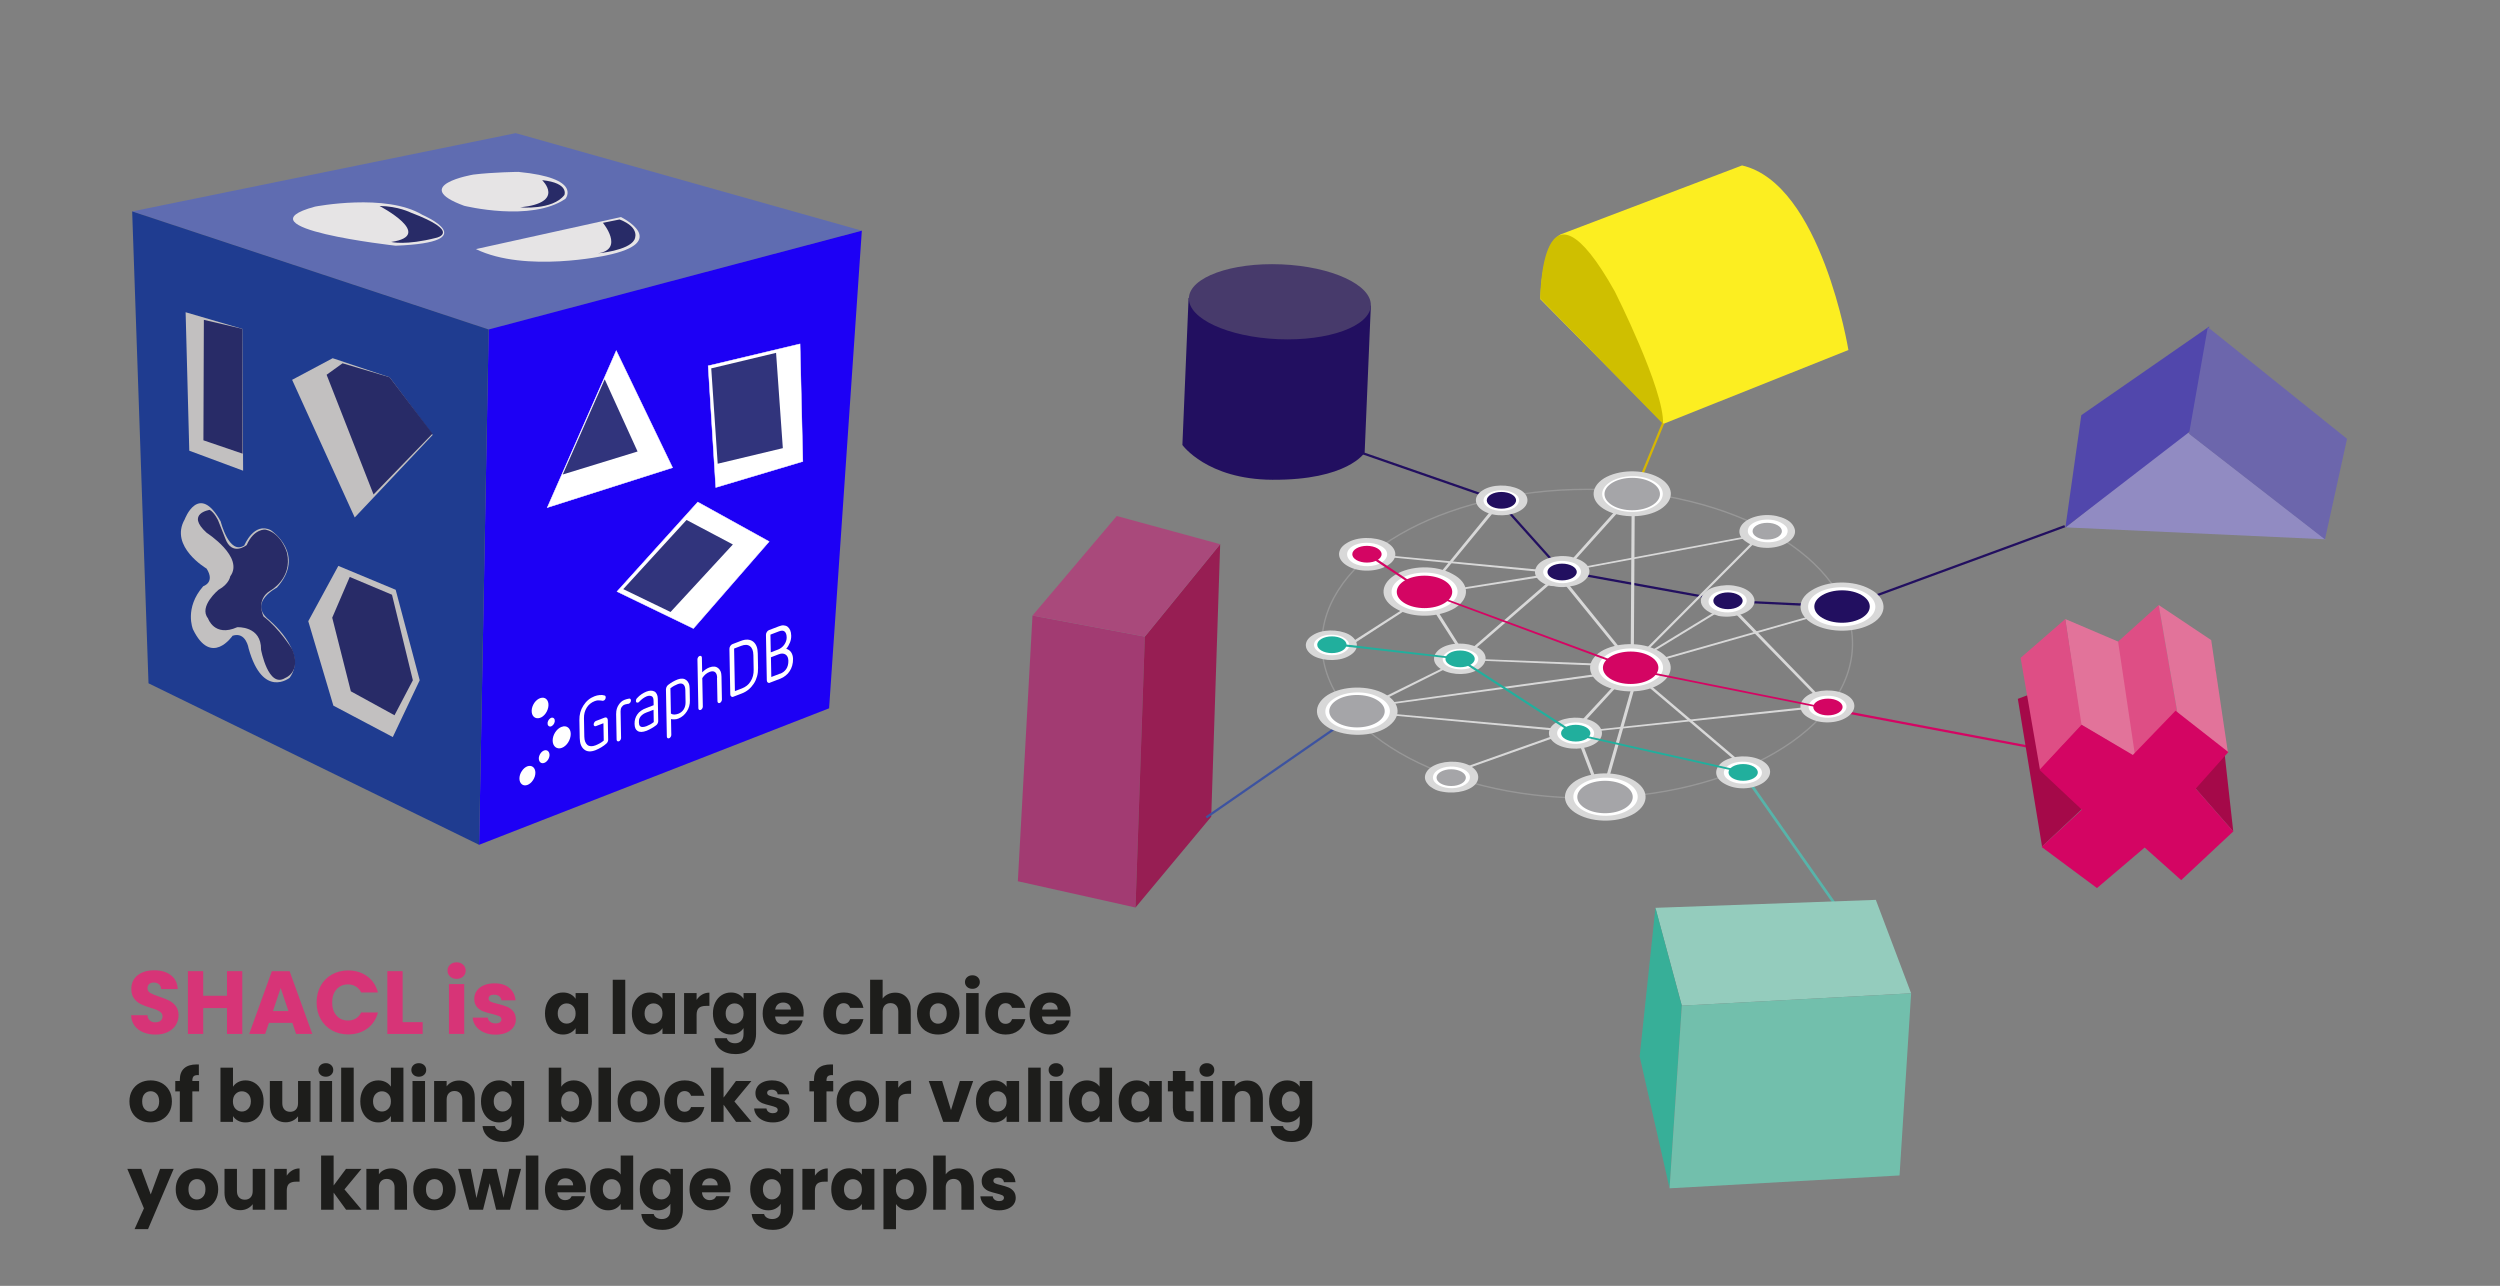 <?xml version="1.0" encoding="UTF-8"?> <svg xmlns="http://www.w3.org/2000/svg" id="Layer_1" version="1.1" viewBox="0 0 5452.651 2804.517"><rect x="0" y="0" width="5452.651" height="2804.517" fill="#808080" stroke="none"/><defs><style> .st0 { fill: #a5a5a8; } .st1 { stroke: #3d53a0; } .st1, .st2, .st3, .st4, .st5, .st6, .st7, .st8 { fill: none; } .st1, .st2, .st3, .st4, .st5, .st6, .st9 { stroke-miterlimit: 10; } .st1, .st2, .st3, .st5, .st6 { stroke-width: 5px; } .st10 { fill: #473a6b; } .st11 { fill: #1f3c90; } .st2 { stroke: #d6b602; } .st12 { fill: #6c66ac; } .st3 { stroke: #c64f27; } .st13 { fill: #5f6cb1; } .st14 { fill: #ddb8a2; } .st15 { fill: #fcee21; } .st16 { fill: #282b67; } .st4 { stroke: #57b4aa; stroke-width: 6px; } .st17 { fill: #1d1d1b; } .st18 { fill: #d8d8d8; } .st19 { fill: #e6e4e5; } .st5 { stroke: #d40563; } .st20 { fill: #72bfac; } .st21 { fill: #c2c0c0; } .st22 { fill: #de4e85; } .st23, .st9 { fill: #fff; } .st24 { fill: #31347c; } .st25 { fill: #5147ac; } .st26 { fill: #a9497b; } .st27 { fill: #220f60; } .st28 { fill: #a23b72; } .st29 { fill: #1d00f5; } .st30 { fill: #d73477; } .st6 { stroke: #220f60; } .st7 { stroke: #1d1d1b; stroke-linecap: round; stroke-linejoin: round; } .st31 { fill: #a50949; } .st9 { stroke: #fff; } .st32 { fill: #e2739a; } .st33 { fill: #94ccbd; } .st34 { fill: #918bc2; } .st8 { stroke: #979797; stroke-miterlimit: 10; stroke-width: 3px; } .st35 { fill: #cfbf00; } .st36 { fill: #21af9d; } .st37 { fill: #37af98; } .st38 { fill: #d40563; } .st39 { fill: #971e53; } </style></defs><g><polygon class="st28" points="2251.927 1342.546 2496.954 1388.497 2476.593 1979.374 2219.97 1922.042 2251.927 1342.546"></polygon><polygon class="st39" points="2496.954 1388.497 2661.287 1186.945 2641.764 1781.182 2476.593 1979.374 2496.954 1388.497"></polygon><polygon class="st26" points="2251.927 1342.546 2435.737 1125.433 2661.287 1186.945 2496.954 1388.497 2251.927 1342.546"></polygon></g><g><path class="st27" d="M2989.89,666.616l-397.511-16.756-13.517,320.66s53.342,74.973,195.909,75.906c164.648,1.077,201.602-59.149,201.602-59.149l13.517-320.66Z"></path><ellipse class="st10" cx="2791.481" cy="658.175" rx="81.669" ry="198.583" transform="translate(2016.324 3419.46) rotate(-87.586)"></ellipse></g><polygon class="st34" points="4505.894 1150.246 4767.522 940.062 5072.158 1176.279 4505.894 1150.246"></polygon><polygon class="st25" points="4539.472 905.53 4818.529 712.031 4777.687 940.062 4504.718 1150.386 4539.472 905.53"></polygon><polygon class="st12" points="4815.353 713.447 5119.031 957.105 5070.881 1176.504 4774.411 946.105 4815.353 713.447"></polygon><polygon class="st13" points="288.25 461.103 1124.725 290.386 1879.723 503.125 1066.944 718.94 288.25 461.103"></polygon><polygon class="st29" points="1065.822 718.571 1879.723 503.125 1808.318 1544.849 1044.914 1842.564 1065.822 718.571"></polygon><polygon class="st9" points="1344.098 764.739 1318.511 822.946 1193.606 1107.075 1466.941 1020.015 1344.098 764.739"></polygon><polygon class="st24" points="1227.275 1034.953 1390.571 984.749 1318.897 827.228 1227.275 1034.953"></polygon><polygon class="st9" points="1345.694 1290.214 1521.859 1095.031 1677.581 1181.152 1512.416 1370.783 1345.694 1290.214"></polygon><polygon class="st24" points="1462.503 1334.782 1598.435 1187.509 1497.391 1134.065 1359.36 1284.928 1462.503 1334.782"></polygon><polygon class="st9" points="1561.129 1063.234 1751.035 1006.501 1744.937 750.095 1544.527 797.866 1561.129 1063.234"></polygon><polygon class="st24" points="1565.345 1011.418 1707.393 977.457 1692.658 769.577 1551.252 803.443 1565.345 1011.418"></polygon><path class="st14" d="M1066.944,718.94"></path><polyline class="st11" points="288.25 461.103 323.902 1490.329 1044.914 1842.564 1065.822 718.571 288.25 461.103"></polyline><polygon class="st21" points="737.918 1234.248 672.342 1354.89 727.103 1539.018 856.719 1607.548 915.411 1483.644 862.991 1286.363 737.918 1234.248"></polygon><polygon class="st16" points="762.804 1258.354 724.596 1347.227 765.227 1507.806 860.426 1560.032 900.473 1483.7 854.965 1297.148 762.804 1258.354"></polygon><polygon class="st21" points="404.837 681 528.656 717.286 530.257 1026.64 412.833 983.011 404.837 681"></polygon><polygon class="st16" points="444.633 697.582 443.67 960.341 529.073 989.45 528.656 717.286 444.633 697.582"></polygon><path class="st21" d="M402.786,1132.874s30.614-82.421,78.589,4.487c0,0,18.351,74.172,51.431,52.24,0,0,21.166-52.212,58.134-33.08,0,0,78.171,52.588,13.014,125.13,0,0-61.576,31.449-19.912,68.041,0,0,89.444,71.219,47.682,128.586,0,0-58.232,46.972-89.416-63.75,0,0-5.518-37.623-35.058-27.952,0,0-46.499,68.737-86.392-14.018,0,0-19.591-46.234,22.504-94.042,0,0,26.559-8.165,7.176-38.417,0,0-81.738-47.795-47.752-107.224Z"></path><path class="st16" d="M457.38,1112.057s-53.299,7.817-6.535,50.066c0,0,82.504,53.02,51.291,94.962,0,0-1.881,16.289-25.583,29.373,0,0-43.782,36.312-22.922,62.077,0,0,13.6,41.775,63.707,19.48,0,0,52.867-3.483,52.016,48.951,0,0,15.703,85.236,52.81,61.645,0,0,35.505-12.68,15.453-62.049,0,0-29.303-46.945-62.857-71.915,0,0-18.212-36.828,15.175-56.671,0,0,48.45-26.322,35.993-82.142,0,0-11.663-43.127-46.944-50.763,0,0-24.956-2.745-40.953,33.762,0,0-32.467,26.113-47.112-15.509l-15.23-38.333s-7.831-17-18.309-22.936Z"></path><polygon class="st21" points="637.12 828.417 725.575 781.282 849.812 822.844 943.691 948.569 773.674 1128.654 637.12 828.417"></polygon><polygon class="st16" points="747.126 792.356 712.365 817.381 814.715 1078.51 943.283 945.782 849.812 822.844 747.126 792.356"></polygon><path class="st19" d="M1037.982,543.306l316.42-69.892s110.443,54.261-32.551,83.773c0,0-175.823,38.597-283.869-13.88Z"></path><path class="st16" d="M1314.969,485.981s47.883,57.959-11.232,66.629c0,0,66.749-5.851,79.703-29.412,0,0,15.884-25.959-32.128-44.517l-36.343,7.299Z"></path><path class="st19" d="M687.049,450.655s154.643-30.153,234.29,17.949c0,0,138.994,59.681-58.455,67.288,0,0-348.342-38.586-175.836-85.237Z"></path><path class="st16" d="M827.757,449.234s122.579,64.224,25.388,78.478c0,0,31.101,8.249,99.003-9.182,0,0,55.821-12.457-56.071-54.762,0,0-27.687-14.088-68.32-14.534Z"></path><path class="st19" d="M1032.298,380.804s-140.625,23.827-19.912,68.041c0,0,146.226,36.202,220.872-15.312,0,0,38.222-45.105-102.542-58.622,0,0-54.371.501-98.418,5.894Z"></path><path class="st16" d="M1182.468,392.942s52.016,48.951-47.878,59.332c0,0,70.382,6.759,96.397-26.948,0,0,11.106-26.182-48.519-32.384Z"></path><g><path class="st23" d="M1228.774,1584.235c10.781-1.451,17.729,7.798,15.677,21.17-2.052,13.372-12.062,25.099-22.84,26.716-10.495,1.341-17.729-7.798-15.96-20.894,1.773-12.929,11.919-25.044,22.408-26.718q.426-.331.715-.274"></path><path class="st23" d="M1188.833,1636.304c6.327-.749,10.465,4.711,9.602,12.425-1.149,7.824-7.213,14.848-13.536,15.764-6.324.915-10.462-4.545-9.602-12.425,1.292-7.879,7.213-14.848,13.536-15.764"></path><path class="st23" d="M1203.483,1565.242c4.314-.48,7.121,3.141,6.5,8.414-.907,5.382-4.853,10.084-9.161,10.897-4.314.48-7.121-3.141-6.5-8.414h0c.764-5.327,4.996-10.139,9.161-10.897h0"></path><path class="st23" d="M1188.846,1522.866c8.151,4.257,9.828,16.702,3.859,28.724-6.112,12.077-17.246,17.69-25.68,13.71-8.151-4.257-9.831-16.868-3.855-28.557,5.835-11.467,17.389-17.745,25.677-13.877q-.143.055,0,0"></path><path class="st23" d="M1162.577,1672.888c6.879,5.584,6.836,18.521-.033,28.706-6.862,10.519-17.885,14.412-24.475,8.885-6.879-5.584-6.836-18.521.033-28.706h0c6.862-10.519,17.599-14.302,24.475-8.885"></path><g><path class="st23" d="M1315.976,1577.465l-16.167,6.202c-1.288.494-2.442.433-3.462-.182-1.024-.782-1.475-1.783-1.503-3.283s.376-2.997,1.355-4.547c.979-1.55,1.968-2.601,3.399-3.15l19.458-7.464c1.717-.659,3.306-.429,4.479.631,1.316,1.005,2.063,2.397,2.107,4.729l.811,42.814c.028,1.499-.233,2.942-.926,4.382-.693,1.441-1.387,2.881-2.665,3.875-3.259,2.928-6.951,5.854-11.227,8.334s-8.413,4.737-12.705,6.384c-10.301,3.951-18.522,3.581-24.67-1.444-6.437-5.082-9.618-13.258-9.839-24.92l-.738-38.982c-.227-11.994,2.597-22.643,8.76-32.054,6.156-9.745,14.245-16.371,24.26-20.213,3.434-1.317,7.306-2.299,11.334-2.67,4.028-.371,7.493-.022,10.828,1.048.725.225,1.31.672,1.755,1.341.302.723.461,1.501.483,2.667.028,1.499-.379,2.83-1.215,4.325-.979,1.55-1.975,2.268-3.262,2.762-1.001.384-1.723.325-2.442.433-2.025-.398-4.486-.964-7.798-.868-3.033-.347-6.333.416-9.337,1.568-7.44,2.854-13.255,7.769-17.313,14.192-4.194,6.811-6.208,14.631-6.047,23.127l.76,40.148c.164,8.663,2.579,14.448,6.829,18.188,4.387,3.351,10.443,3.545,17.597.801,3.004-1.152,6.289-2.748,9.284-4.4,3.281-1.762,5.981-3.804,8.677-6.013l-.716-37.816-.143.055Z"></path><path class="st23" d="M1343.962,1556.158c-.066-3.498.309-6.495,1.254-9.878.948-3.216,2.191-6.042,3.873-8.533,1.679-2.658,3.367-4.816,5.634-6.86,2.267-2.044,4.69-3.477,7.265-4.465,3.291-1.262,6.444-2.136,10.323-2.785,1.008-.051,2.019.065,2.756.956s1.046,1.948,1.068,3.114c.028,1.499-.376,2.997-1.358,4.38-.986,1.217-1.975,2.268-3.405,2.816-.429.165-.715.274-1.294.161-.572.22-.722-.059-1.294.161-1.008.051-2.295.545-3.3.762-1.008.051-2.295.545-3.44.984-2.432.933-4.419,2.534-6.241,5.247-1.679,2.658-2.338,5.931-2.271,9.429l1.092,57.64c.028,1.499-.376,2.997-1.355,4.547-.979,1.55-1.971,2.434-3.402,2.983-1.288.494-2.445.267-3.465-.349-1.024-.782-1.475-1.783-1.506-3.449l-1.073-56.641.143-.055-.003-.167Z"></path><path class="st23" d="M1435.644,1572.84c.032,1.666-.512,3.385-1.206,4.825-.687,1.774-1.959,3.101-3.237,4.094-3.412,2.483-6.68,4.912-10.247,6.783-3.424,1.817-6.988,3.855-10.708,5.282-8.441,3.238-15.067,3.43-19.59.467-4.374-2.685-6.488-7.747-6.636-15.577-.142-7.497,1.744-14.429,5.954-20.406,2.245-3.21,4.646-5.809,8.203-8.181,3.269-2.428,6.982-4.188,11.417-5.89l16.024-6.147-.192-10.162c-.095-4.998-1.452-8.169-4.214-9.458-2.763-1.29-6.368-1.417-10.803.284-2.718,1.043-5.424,2.752-8.27,4.682-2.703,1.876-5.249,4.363-7.936,7.071-.706.774-1.415,1.382-2.273,1.711-1.288.494-2.445.267-3.462-.182s-1.475-1.783-1.503-3.283c-.038-1.999.643-4.106,2.338-5.931,3.246-3.595,6.649-6.578,10.206-8.949,3.418-2.15,6.982-4.188,10.416-5.506,3.291-1.262,6.448-1.97,9.328-2.068,3.027.014,5.487.58,7.814,1.701,2.327,1.121,4.094,3.128,5.442,5.799s2.129,5.895,2.208,10.06l.928,48.977h0ZM1425.376,1548.085l-16.024,6.147c-3.434,1.317-6.429,2.969-8.413,4.737-2.273,1.711-3.682,3.426-4.941,5.419-1.259,1.993-1.663,3.491-2.201,5.543-.255,1.776-.363,3.663-.335,5.162s.346,3.055.524,4.833c.318,1.556,1.068,3.114,2.384,4.12,1.03,1.115,2.769,1.623,5.074,1.578s5.036-.422,8.47-1.739c5.437-2.085,10.715-4.949,15.97-8.979l-.508-26.821Z"></path><path class="st23" d="M1452.625,1503.066c-.032-1.666.369-3.33,1.206-4.825.687-1.774,1.959-3.101,3.234-4.261,6.674-5.245,13.659-9.267,21.099-12.12,3.72-1.427,7.312-1.966,10.488-1.674,3.319.237,5.789,1.303,8.129,3.091,2.34,1.787,4.116,4.294,5.47,7.298,1.36,3.338,1.865,7.171,1.947,11.503l.48,25.322c.082,4.331-.268,8.661-1.487,12.82-1.215,4.325-2.878,7.816-5.117,11.36s-4.919,6.585-7.895,9.237c-3.262,2.762-6.68,4.912-10.4,6.339-3.004,1.152-5.729,1.862-8.47,1.739-2.734.21-5.331.032-7.792-.535l.65,34.318c.028,1.499-.376,2.997-1.355,4.547-.979,1.55-1.971,2.434-3.402,2.983-1.288.494-2.445.267-3.465-.349-1.024-.782-1.475-1.783-1.506-3.449l-1.956-103.286.143-.055ZM1494.739,1504.866c-.11-5.831-1.629-9.946-4.557-12.347-2.778-2.122-6.819-2.418-11.826-.497-5.437,2.085-10.715,4.949-16.113,9.034l1.047,55.308c2.333,1.454,4.797,2.187,7.534,2.144,2.734-.21,5.751-.696,8.756-1.848,5.007-1.921,8.979-5.29,11.637-9.498,2.658-4.208,4.144-9.476,4.027-15.64l-.505-26.654Z"></path><path class="st23" d="M1564.128,1478.249c-.11-5.831-1.629-9.946-4.557-12.347-2.778-2.122-6.819-2.418-11.826-.497-6.295,2.415-11.688,6.832-16.028,13.531l1.174,61.971c.028,1.499-.376,2.997-1.355,4.547-.979,1.55-1.971,2.434-3.402,2.983-1.288.494-2.445.267-3.465-.349-1.024-.782-1.475-1.783-1.506-3.449l-2.016-106.451c-.028-1.499.376-2.997,1.355-4.547.979-1.55,1.971-2.434,3.402-2.983,1.288-.494,2.445-.267,3.465.349,1.024.782,1.475,1.783,1.506,3.449l.606,31.985c2.404-2.432,4.957-4.586,7.66-6.462,2.703-1.876,5.415-3.252,8.419-4.404,3.72-1.427,7.312-1.966,10.488-1.674,3.319.237,5.789,1.303,8.129,3.091,2.34,1.787,4.116,4.294,5.47,7.298,1.36,3.338,1.865,7.171,1.947,11.502l.943,49.81c.028,1.499-.376,2.997-1.355,4.547-.979,1.55-1.968,2.601-3.399,3.15-1.288.494-2.442.433-3.468-.515-1.024-.782-1.475-1.783-1.506-3.449l-.965-50.977.286-.11Z"></path><path class="st23" d="M1599.643,1519.664c-2.003.768-3.449.484-4.765-.521-1.316-1.005-2.063-2.397-2.107-4.729l-1.877-99.121c-.044-2.332.64-4.273,1.899-6.266,1.259-1.993,2.674-3.375,4.677-4.143l18.456-7.08c10.73-4.116,19.53-3.632,26.396,1.285,3.363,2.569,5.877,5.968,7.689,10.307,1.812,4.339,2.637,9.895,2.751,15.893l.596,31.486c.117,6.164-.488,12.269-2.107,18.092-1.619,5.823-3.823,11.199-7.187,16.181-6.582,10.076-15.237,17.255-25.967,21.371l-18.456,7.08.003.167ZM1643.179,1429.132c-.183-9.662-2.608-15.947-7.433-19.634-4.825-3.686-11.171-3.937-19.326-.809l-15.309,5.872,1.757,92.791,15.309-5.872c8.298-3.183,14.686-8.318,19.017-15.517,4.617-7.309,6.761-15.85,6.581-25.345l-.596-31.486Z"></path><path class="st23" d="M1679.334,1489.095c-2.003.768-3.449.484-4.765-.521-1.316-1.005-2.063-2.397-2.107-4.729l-1.877-99.121c-.044-2.332.64-4.273,1.899-6.266,1.259-1.993,2.674-3.375,4.677-4.143l21.747-8.342c3.72-1.427,7.449-2.354,10.482-2.007,3.319.237,6.075,1.193,8.415,2.981,2.34,1.787,4.116,4.294,5.62,7.577,1.36,3.338,2.151,7.061,2.246,12.059.095,4.998-.819,10.046-2.746,14.813-1.927,4.766-4.573,9.641-8.099,13.678,4.346,1.186,7.852,3.7,10.516,7.377,2.521,3.732,4.198,8.625,4.309,14.456.095,4.998-.532,9.937-1.744,14.429-1.212,4.492-3.149,8.759-5.53,12.357-2.379,3.765-5.342,7.083-8.894,9.788-3.405,2.816-7.252,5.131-11.401,6.723l-22.748,8.726.003.167ZM1697.272,1416.605c2.432-.933,4.998-2.421,7.411-4.353,2.416-1.766,4.248-3.979,5.933-6.303,1.685-2.324,2.932-4.984,3.889-7.7.957-2.716,1.336-5.547,1.289-8.045-.117-6.164-1.639-10.446-4.567-12.847-2.785-2.456-7.105-2.309-12.399-.278l-18.456,7.08.732,38.649,16.167-6.202h0ZM1701.588,1469.484c5.437-2.085,9.983-5.508,13.208-10.268,3.224-4.761,4.837-10.917,4.698-18.247-.054-2.832-.683-5.611-1.592-7.947-1.052-2.281-2.527-4.065-4.425-5.35-1.755-1.341-4.072-1.962-6.527-2.195-2.454-.233-5.325.365-8.33,1.517l-17.168,6.586.814,42.98,19.458-7.464.006.333-.143.055Z"></path></g></g><g><path class="st30" d="M312.536,2251.599c-7.933-3.249-14.271-8.061-19.017-14.434-4.748-6.369-7.25-14.043-7.509-23.015h35.498c.518,5.071,2.273,8.941,5.266,11.604,2.99,2.667,6.891,3.999,11.703,3.999,4.94,0,8.841-1.137,11.703-3.413,2.858-2.273,4.291-5.428,4.291-9.46,0-3.38-1.14-6.175-3.414-8.387-2.276-2.21-5.071-4.029-8.387-5.462-3.316-1.429-8.03-3.053-14.141-4.876-8.844-2.73-16.061-5.461-21.65-8.191-5.592-2.73-10.404-6.76-14.433-12.093-4.032-5.33-6.046-12.288-6.046-20.87,0-12.741,4.614-22.722,13.848-29.938,9.231-7.217,21.26-10.825,36.083-10.825,15.083,0,27.239,3.608,36.473,10.825,9.231,7.217,14.171,17.261,14.823,30.134h-36.083c-.262-4.419-1.887-7.899-4.876-10.435-2.993-2.536-6.827-3.804-11.508-3.804-4.032,0-7.284,1.073-9.752,3.219-2.472,2.146-3.706,5.235-3.706,9.265,0,4.422,2.079,7.868,6.242,10.337,4.16,2.472,10.66,5.139,19.504,7.997,8.841,2.992,16.024,5.852,21.553,8.582,5.525,2.73,10.304,6.698,14.335,11.897,4.029,5.202,6.046,11.897,6.046,20.09,0,7.802-1.984,14.89-5.949,21.26-3.968,6.372-9.722,11.443-17.261,15.213-7.543,3.772-16.451,5.656-26.721,5.656-10.014,0-18.986-1.624-26.916-4.876Z"></path><path class="st30" d="M528.447,2118.189v136.921h-33.353v-56.367h-51.881v56.367h-33.353v-136.921h33.353v53.638h51.881v-53.638h33.353Z"></path><path class="st30" d="M637.669,2230.924h-51.101l-8.192,24.186h-34.913l49.541-136.921h38.619l49.542,136.921h-35.303l-8.192-24.186ZM629.087,2205.178l-16.969-50.126-16.773,50.126h33.743Z"></path><path class="st30" d="M699.303,2150.274c5.852-10.597,14.01-18.853,24.478-24.771,10.465-5.915,22.333-8.875,35.596-8.875,16.252,0,30.165,4.291,41.739,12.873,11.571,8.582,19.309,20.285,23.21,35.108h-36.668c-2.731-5.721-6.601-10.075-11.605-13.068-5.007-2.989-10.697-4.486-17.066-4.486-10.273,0-18.596,3.578-24.966,10.728-6.373,7.153-9.557,16.71-9.557,28.672s3.185,21.521,9.557,28.671c6.37,7.153,14.692,10.728,24.966,10.728,6.369,0,12.059-1.493,17.066-4.485,5.004-2.99,8.875-7.345,11.605-13.068h36.668c-3.901,14.823-11.639,26.495-23.21,35.011-11.575,8.518-25.487,12.775-41.739,12.775-13.263,0-25.13-2.956-35.596-8.875-10.468-5.915-18.626-14.141-24.478-24.673-5.851-10.532-8.777-22.558-8.777-36.083s2.926-25.581,8.777-36.181Z"></path><path class="st30" d="M878.157,2229.364h43.689v25.746h-77.042v-136.921h33.353v111.175Z"></path><path class="st30" d="M981.624,2129.794c-3.706-3.444-5.559-7.704-5.559-12.775,0-5.199,1.853-9.523,5.559-12.971,3.706-3.443,8.484-5.169,14.336-5.169,5.72,0,10.435,1.726,14.141,5.169,3.706,3.447,5.559,7.771,5.559,12.971,0,5.071-1.853,9.331-5.559,12.775-3.706,3.446-8.42,5.169-14.141,5.169-5.852,0-10.63-1.723-14.336-5.169ZM1012.538,2146.276v108.834h-33.353v-108.834h33.353Z"></path><path class="st30" d="M1055.642,2251.794c-7.412-3.249-13.263-7.704-17.554-13.36s-6.699-11.996-7.217-19.018h32.962c.39,3.773,2.146,6.827,5.266,9.167,3.121,2.341,6.955,3.511,11.508,3.511,4.16,0,7.378-.811,9.655-2.438,2.273-1.624,3.413-3.736,3.413-6.339,0-3.121-1.627-5.428-4.876-6.924-3.252-1.494-8.518-3.151-15.799-4.974-7.801-1.819-14.305-3.736-19.504-5.754-5.203-2.015-9.688-5.199-13.458-9.558-3.773-4.354-5.657-10.239-5.657-17.651,0-6.241,1.722-11.928,5.169-17.066,3.444-5.135,8.515-9.197,15.213-12.19,6.695-2.989,14.659-4.485,23.893-4.485,13.653,0,24.411,3.383,32.279,10.142,7.866,6.763,12.385,15.735,13.556,26.916h-30.817c-.521-3.77-2.179-6.759-4.974-8.972-2.797-2.209-6.47-3.315-11.02-3.315-3.901,0-6.894.75-8.972,2.243-2.082,1.496-3.121,3.544-3.121,6.144,0,3.121,1.658,5.461,4.974,7.021,3.316,1.561,8.484,3.121,15.506,4.681,8.061,2.082,14.628,4.13,19.699,6.145,5.071,2.018,9.523,5.266,13.36,9.752,3.834,4.486,5.818,10.502,5.949,18.042,0,6.372-1.789,12.062-5.363,17.066-3.578,5.007-8.713,8.941-15.409,11.8-6.698,2.858-14.467,4.291-23.308,4.291-9.493,0-17.944-1.625-25.356-4.876Z"></path><path class="st17" d="M1193.84,2186.257c3.459-6.922,8.172-12.245,14.138-15.975,5.963-3.727,12.62-5.592,19.969-5.592,6.283,0,11.794,1.278,16.534,3.834,4.738,2.557,8.387,5.911,10.943,10.064v-12.62h27.317v89.141h-27.317v-12.62c-2.663,4.153-6.365,7.508-11.103,10.064-4.74,2.556-10.251,3.834-16.534,3.834-7.244,0-13.846-1.89-19.809-5.672-5.966-3.778-10.678-9.158-14.138-16.135-3.462-6.974-5.192-15.041-5.192-24.202s1.729-17.197,5.192-24.122ZM1249.753,2194.405c-3.782-3.938-8.387-5.911-13.818-5.911s-10.04,1.945-13.819,5.831c-3.781,3.889-5.671,9.241-5.671,16.055s1.89,12.222,5.671,16.215c3.779,3.994,8.387,5.991,13.819,5.991s10.037-1.97,13.818-5.911c3.779-3.938,5.671-9.318,5.671-16.135s-1.892-12.193-5.671-16.135Z"></path><path class="st17" d="M1363.73,2136.895v118.215h-27.317v-118.215h27.317Z"></path><path class="st17" d="M1383.299,2186.257c3.459-6.922,8.172-12.245,14.138-15.975,5.963-3.727,12.62-5.592,19.969-5.592,6.283,0,11.794,1.278,16.534,3.834,4.738,2.557,8.387,5.911,10.944,10.064v-12.62h27.316v89.141h-27.316v-12.62c-2.664,4.153-6.366,7.508-11.104,10.064-4.74,2.556-10.251,3.834-16.534,3.834-7.244,0-13.846-1.89-19.809-5.672-5.966-3.778-10.678-9.158-14.138-16.135-3.462-6.974-5.192-15.041-5.192-24.202s1.729-17.197,5.192-24.122ZM1439.212,2194.405c-3.782-3.938-8.387-5.911-13.818-5.911s-10.04,1.945-13.819,5.831c-3.781,3.889-5.671,9.241-5.671,16.055s1.89,12.222,5.671,16.215c3.779,3.994,8.387,5.991,13.819,5.991s10.037-1.97,13.818-5.911c3.779-3.938,5.672-9.318,5.672-16.135s-1.893-12.193-5.672-16.135Z"></path><path class="st17" d="M1531.306,2169.245c4.792-2.821,10.116-4.233,15.975-4.233v28.914h-7.508c-6.817,0-11.929,1.466-15.336,4.394-3.41,2.931-5.112,8.067-5.112,15.416v41.375h-27.317v-89.141h27.317v14.856c3.195-4.896,7.188-8.759,11.981-11.581Z"></path><path class="st17" d="M1610.78,2168.525c4.737,2.557,8.387,5.911,10.943,10.064v-12.62h27.316v88.98c0,8.2-1.625,15.629-4.872,22.285-3.25,6.655-8.202,11.954-14.856,15.896-6.657,3.938-14.937,5.911-24.842,5.911-13.206,0-23.91-3.115-32.109-9.346-8.202-6.23-12.888-14.672-14.058-25.32h26.997c.852,3.407,2.876,6.096,6.071,8.067,3.194,1.97,7.134,2.955,11.821,2.955,5.644,0,10.144-1.625,13.499-4.872,3.354-3.25,5.032-8.442,5.032-15.576v-12.62c-2.664,4.153-6.338,7.536-11.023,10.145-4.688,2.61-10.171,3.914-16.454,3.914-7.349,0-14.006-1.89-19.969-5.672-5.966-3.778-10.679-9.158-14.138-16.135-3.462-6.974-5.192-15.041-5.192-24.202s1.73-17.197,5.192-24.122c3.459-6.922,8.172-12.245,14.138-15.975,5.963-3.727,12.62-5.592,19.969-5.592,6.283,0,11.794,1.278,16.534,3.834ZM1616.052,2194.405c-3.781-3.938-8.387-5.911-13.818-5.911s-10.039,1.945-13.818,5.831c-3.781,3.889-5.671,9.241-5.671,16.055s1.89,12.222,5.671,16.215c3.779,3.994,8.387,5.991,13.818,5.991s10.037-1.97,13.818-5.911c3.779-3.938,5.672-9.318,5.672-16.135s-1.893-12.193-5.672-16.135Z"></path><path class="st17" d="M1752.397,2217.089h-61.823c.424,5.539,2.209,9.772,5.352,12.7,3.14,2.931,7.001,4.393,11.582,4.393,6.813,0,11.554-2.875,14.218-8.626h29.074c-1.493,5.858-4.181,11.13-8.067,15.815-3.889,4.688-8.762,8.361-14.617,11.022-5.858,2.663-12.408,3.994-19.649,3.994-8.733,0-16.509-1.862-23.323-5.592-6.817-3.727-12.142-9.051-15.976-15.975-3.834-6.922-5.751-15.017-5.751-24.282s1.89-17.357,5.672-24.282c3.778-6.922,9.078-12.245,15.895-15.975,6.814-3.727,14.643-5.592,23.483-5.592,8.627,0,16.295,1.812,23.004,5.432,6.71,3.622,11.954,8.786,15.735,15.496,3.779,6.709,5.671,14.537,5.671,23.483,0,2.556-.159,5.219-.479,7.987ZM1724.919,2201.912c0-4.685-1.598-8.411-4.792-11.182-3.195-2.769-7.189-4.154-11.981-4.154-4.58,0-8.441,1.333-11.582,3.994-3.143,2.663-5.087,6.445-5.831,11.342h34.187Z"></path><path class="st17" d="M1801.358,2186.257c3.778-6.922,9.051-12.245,15.814-15.975,6.763-3.727,14.51-5.592,23.244-5.592,11.183,0,20.527,2.931,28.036,8.787,7.508,5.857,12.433,14.112,14.776,24.761h-29.074c-2.451-6.814-7.188-10.224-14.218-10.224-5.007,0-9.001,1.944-11.981,5.83-2.982,3.89-4.473,9.453-4.473,16.694s1.49,12.808,4.473,16.694c2.98,3.889,6.975,5.83,11.981,5.83,7.029,0,11.767-3.407,14.218-10.224h29.074c-2.344,10.438-7.296,18.639-14.856,24.602-7.563,5.966-16.881,8.946-27.956,8.946-8.734,0-16.481-1.862-23.244-5.592-6.764-3.727-12.036-9.051-15.814-15.975-3.782-6.922-5.672-15.017-5.672-24.282s1.89-17.357,5.672-24.282Z"></path><path class="st17" d="M1977.162,2175.155c6.175,6.765,9.265,16.055,9.265,27.877v52.078h-27.157v-48.404c0-5.963-1.545-10.596-4.633-13.898-3.09-3.3-7.243-4.952-12.46-4.952s-9.373,1.652-12.461,4.952c-3.09,3.303-4.633,7.936-4.633,13.898v48.404h-27.317v-118.215h27.317v41.056c2.769-3.938,6.55-7.082,11.343-9.426,4.792-2.341,10.169-3.514,16.135-3.514,10.224,0,18.423,3.382,24.602,10.144Z"></path><path class="st17" d="M2022.45,2250.796c-6.977-3.727-12.461-9.051-16.454-15.975-3.994-6.922-5.991-15.017-5.991-24.282,0-9.158,2.022-17.226,6.071-24.202,4.046-6.974,9.585-12.325,16.613-16.055,7.029-3.727,14.909-5.592,23.644-5.592s16.613,1.865,23.643,5.592c7.029,3.729,12.565,9.081,16.614,16.055,4.046,6.977,6.07,15.044,6.07,24.202s-2.052,17.229-6.15,24.202c-4.101,6.977-9.692,12.328-16.773,16.055-7.084,3.729-14.992,5.592-23.723,5.592s-16.59-1.862-23.563-5.592ZM2059.353,2226.994c3.674-3.834,5.512-9.317,5.512-16.454s-1.785-12.62-5.353-16.454c-3.569-3.834-7.962-5.751-13.179-5.751-5.327,0-9.745,1.892-13.26,5.671-3.515,3.781-5.271,9.293-5.271,16.534,0,7.137,1.729,12.62,5.191,16.454,3.46,3.834,7.801,5.751,13.021,5.751s9.664-1.917,13.339-5.751Z"></path><path class="st17" d="M2109.193,2152.47c-3.035-2.82-4.553-6.31-4.553-10.464,0-4.258,1.518-7.8,4.553-10.623,3.035-2.82,6.949-4.233,11.741-4.233,4.686,0,8.547,1.413,11.582,4.233,3.035,2.823,4.553,6.365,4.553,10.623,0,4.154-1.518,7.644-4.553,10.464-3.035,2.823-6.896,4.233-11.582,4.233-4.792,0-8.706-1.41-11.741-4.233ZM2134.514,2165.969v89.141h-27.317v-89.141h27.317Z"></path><path class="st17" d="M2154.563,2186.257c3.778-6.922,9.051-12.245,15.814-15.975,6.763-3.727,14.51-5.592,23.244-5.592,11.183,0,20.527,2.931,28.036,8.787,7.508,5.857,12.433,14.112,14.776,24.761h-29.074c-2.451-6.814-7.188-10.224-14.218-10.224-5.007,0-9.001,1.944-11.981,5.83-2.982,3.89-4.473,9.453-4.473,16.694s1.49,12.808,4.473,16.694c2.98,3.889,6.975,5.83,11.981,5.83,7.029,0,11.767-3.407,14.218-10.224h29.074c-2.344,10.438-7.296,18.639-14.856,24.602-7.563,5.966-16.881,8.946-27.956,8.946-8.734,0-16.481-1.862-23.244-5.592-6.764-3.727-12.036-9.051-15.814-15.975-3.782-6.922-5.672-15.017-5.672-24.282s1.89-17.357,5.672-24.282Z"></path><path class="st17" d="M2334.521,2217.089h-61.823c.424,5.539,2.209,9.772,5.352,12.7,3.14,2.931,7.001,4.393,11.582,4.393,6.813,0,11.554-2.875,14.218-8.626h29.074c-1.493,5.858-4.181,11.13-8.067,15.815-3.889,4.688-8.762,8.361-14.617,11.022-5.858,2.663-12.408,3.994-19.649,3.994-8.733,0-16.509-1.862-23.323-5.592-6.817-3.727-12.142-9.051-15.976-15.975-3.834-6.922-5.751-15.017-5.751-24.282s1.89-17.357,5.672-24.282c3.778-6.922,9.078-12.245,15.895-15.975,6.814-3.727,14.643-5.592,23.483-5.592,8.627,0,16.295,1.812,23.004,5.432,6.71,3.622,11.954,8.786,15.735,15.496,3.779,6.709,5.671,14.537,5.671,23.483,0,2.556-.159,5.219-.479,7.987ZM2307.043,2201.912c0-4.685-1.598-8.411-4.792-11.182-3.195-2.769-7.189-4.154-11.981-4.154-4.58,0-8.441,1.333-11.582,3.994-3.143,2.663-5.087,6.445-5.831,11.342h34.187Z"></path><path class="st17" d="M304.736,2442.496c-6.977-3.727-12.46-9.051-16.454-15.975-3.994-6.922-5.991-15.017-5.991-24.282,0-9.158,2.021-17.226,6.07-24.202,4.046-6.974,9.585-12.325,16.614-16.055,7.029-3.727,14.909-5.592,23.643-5.592s16.614,1.865,23.643,5.592c7.029,3.729,12.565,9.081,16.614,16.055,4.046,6.977,6.07,15.044,6.07,24.202s-2.052,17.229-6.15,24.202c-4.101,6.977-9.692,12.328-16.773,16.055-7.084,3.729-14.992,5.592-23.723,5.592s-16.589-1.862-23.563-5.592ZM341.638,2418.694c3.674-3.834,5.511-9.317,5.511-16.454s-1.785-12.62-5.352-16.454c-3.569-3.834-7.962-5.751-13.179-5.751-5.327,0-9.745,1.892-13.259,5.671-3.515,3.781-5.272,9.293-5.272,16.534,0,7.137,1.73,12.62,5.192,16.454,3.459,3.834,7.8,5.751,13.02,5.751s9.665-1.917,13.339-5.751Z"></path><path class="st17" d="M434.212,2380.354h-14.697v66.456h-27.317v-66.456h-9.904v-22.685h9.904v-2.556c0-10.968,3.14-19.303,9.425-25.001,6.283-5.696,15.496-8.547,27.637-8.547,2.022,0,3.515.055,4.473.16v23.163c-5.219-.319-8.894.427-11.023,2.237-2.131,1.812-3.195,5.06-3.195,9.744v.799h14.697v22.685Z"></path><path class="st17" d="M519.195,2360.225c4.792-2.556,10.276-3.834,16.454-3.834,7.349,0,14.003,1.865,19.969,5.592,5.963,3.729,10.676,9.053,14.138,15.975,3.459,6.925,5.192,14.964,5.192,24.122s-1.732,17.229-5.192,24.202c-3.462,6.977-8.175,12.356-14.138,16.135-5.966,3.782-12.62,5.672-19.969,5.672-6.285,0-11.769-1.253-16.454-3.755-4.688-2.501-8.362-5.83-11.023-9.984v12.461h-27.317v-118.215h27.317v41.694c2.556-4.153,6.23-7.508,11.023-10.064ZM541.481,2386.025c-3.782-3.886-8.442-5.831-13.978-5.831-5.432,0-10.04,1.973-13.818,5.911-3.782,3.941-5.671,9.32-5.671,16.135s1.89,12.196,5.671,16.135c3.779,3.941,8.387,5.911,13.818,5.911s10.064-1.997,13.898-5.991c3.834-3.993,5.751-9.397,5.751-16.215s-1.892-12.166-5.671-16.055Z"></path><path class="st17" d="M677.346,2357.669v89.141h-27.317v-12.141c-2.771,3.941-6.524,7.108-11.262,9.505-4.74,2.396-9.984,3.595-15.735,3.595-6.817,0-12.835-1.519-18.052-4.554-5.219-3.035-9.266-7.428-12.141-13.179s-4.313-12.514-4.313-20.289v-52.078h27.157v48.404c0,5.966,1.542,10.599,4.633,13.898,3.088,3.302,7.241,4.952,12.46,4.952,5.324,0,9.53-1.65,12.62-4.952,3.088-3.3,4.633-7.933,4.633-13.898v-48.404h27.317Z"></path><path class="st17" d="M698.991,2344.17c-3.035-2.82-4.553-6.31-4.553-10.464,0-4.258,1.518-7.8,4.553-10.623,3.035-2.82,6.949-4.233,11.742-4.233,4.685,0,8.546,1.413,11.582,4.233,3.035,2.823,4.553,6.365,4.553,10.623,0,4.154-1.518,7.644-4.553,10.464-3.036,2.823-6.897,4.233-11.582,4.233-4.792,0-8.707-1.41-11.742-4.233ZM724.312,2357.669v89.141h-27.317v-89.141h27.317Z"></path><path class="st17" d="M771.438,2328.595v118.215h-27.317v-118.215h27.317Z"></path><path class="st17" d="M791.007,2377.957c3.459-6.922,8.172-12.245,14.138-15.975,5.963-3.727,12.62-5.592,19.969-5.592,5.856,0,11.208,1.226,16.055,3.675,4.845,2.451,8.651,5.751,11.422,9.904v-41.375h27.317v118.215h-27.317v-12.78c-2.556,4.261-6.205,7.668-10.943,10.225-4.74,2.556-10.251,3.834-16.534,3.834-7.349,0-14.005-1.89-19.969-5.672-5.966-3.778-10.678-9.158-14.138-16.135-3.462-6.974-5.192-15.041-5.192-24.202s1.729-17.197,5.192-24.122ZM846.92,2386.105c-3.782-3.938-8.387-5.911-13.818-5.911s-10.04,1.945-13.819,5.831c-3.781,3.889-5.671,9.241-5.671,16.055s1.89,12.222,5.671,16.215c3.779,3.994,8.387,5.991,13.819,5.991s10.037-1.97,13.818-5.911c3.779-3.938,5.671-9.318,5.671-16.135s-1.892-12.193-5.671-16.135Z"></path><path class="st17" d="M901.711,2344.17c-3.035-2.82-4.553-6.31-4.553-10.464,0-4.258,1.518-7.8,4.553-10.623,3.035-2.82,6.949-4.233,11.742-4.233,4.685,0,8.546,1.413,11.582,4.233,3.035,2.823,4.553,6.365,4.553,10.623,0,4.154-1.518,7.644-4.553,10.464-3.036,2.823-6.897,4.233-11.582,4.233-4.792,0-8.707-1.41-11.742-4.233ZM927.031,2357.669v89.141h-27.317v-89.141h27.317Z"></path><path class="st17" d="M1026.156,2366.855c6.23,6.765,9.346,16.055,9.346,27.877v52.078h-27.158v-48.404c0-5.963-1.545-10.596-4.633-13.898-3.09-3.3-7.244-4.952-12.46-4.952s-9.373,1.652-12.46,4.952c-3.09,3.303-4.633,7.936-4.633,13.898v48.404h-27.317v-89.141h27.317v11.821c2.768-3.938,6.495-7.054,11.183-9.345,4.685-2.289,9.957-3.435,15.815-3.435,10.436,0,18.771,3.382,25,10.144Z"></path><path class="st17" d="M1104.912,2360.225c4.738,2.557,8.387,5.911,10.943,10.064v-12.62h27.317v88.98c0,8.2-1.625,15.629-4.873,22.285-3.25,6.655-8.202,11.954-14.856,15.896-6.657,3.938-14.937,5.911-24.841,5.911-13.207,0-23.91-3.115-32.11-9.346-8.202-6.23-12.887-14.672-14.058-25.32h26.998c.851,3.407,2.875,6.096,6.07,8.067,3.195,1.97,7.134,2.955,11.822,2.955,5.644,0,10.144-1.625,13.499-4.872,3.355-3.25,5.032-8.442,5.032-15.576v-12.62c-2.663,4.153-6.337,7.536-11.023,10.145-4.688,2.61-10.171,3.914-16.454,3.914-7.349,0-14.005-1.89-19.969-5.672-5.966-3.778-10.678-9.158-14.138-16.135-3.462-6.974-5.192-15.041-5.192-24.202s1.729-17.197,5.192-24.122c3.459-6.922,8.172-12.245,14.138-15.975,5.963-3.727,12.62-5.592,19.969-5.592,6.283,0,11.794,1.278,16.534,3.834ZM1110.184,2386.105c-3.782-3.938-8.387-5.911-13.818-5.911s-10.04,1.945-13.819,5.831c-3.781,3.889-5.671,9.241-5.671,16.055s1.89,12.222,5.671,16.215c3.779,3.994,8.387,5.991,13.819,5.991s10.037-1.97,13.818-5.911c3.779-3.938,5.671-9.318,5.671-16.135s-1.892-12.193-5.671-16.135Z"></path><path class="st17" d="M1235.185,2360.225c4.792-2.556,10.276-3.834,16.454-3.834,7.349,0,14.003,1.865,19.969,5.592,5.963,3.729,10.676,9.053,14.138,15.975,3.459,6.925,5.192,14.964,5.192,24.122s-1.732,17.229-5.192,24.202c-3.462,6.977-8.175,12.356-14.138,16.135-5.966,3.782-12.62,5.672-19.969,5.672-6.285,0-11.769-1.253-16.454-3.755-4.688-2.501-8.362-5.83-11.023-9.984v12.461h-27.317v-118.215h27.317v41.694c2.556-4.153,6.23-7.508,11.023-10.064ZM1257.47,2386.025c-3.782-3.886-8.442-5.831-13.978-5.831-5.432,0-10.04,1.973-13.818,5.911-3.782,3.941-5.671,9.32-5.671,16.135s1.89,12.196,5.671,16.135c3.779,3.941,8.387,5.911,13.818,5.911s10.064-1.997,13.898-5.991c3.834-3.993,5.751-9.397,5.751-16.215s-1.892-12.166-5.671-16.055Z"></path><path class="st17" d="M1332.63,2328.595v118.215h-27.317v-118.215h27.317Z"></path><path class="st17" d="M1369.452,2442.496c-6.977-3.727-12.46-9.051-16.454-15.975-3.994-6.922-5.991-15.017-5.991-24.282,0-9.158,2.021-17.226,6.07-24.202,4.046-6.974,9.585-12.325,16.614-16.055,7.029-3.727,14.909-5.592,23.643-5.592s16.614,1.865,23.643,5.592c7.029,3.729,12.565,9.081,16.614,16.055,4.046,6.977,6.07,15.044,6.07,24.202s-2.052,17.229-6.15,24.202c-4.101,6.977-9.692,12.328-16.773,16.055-7.084,3.729-14.992,5.592-23.723,5.592s-16.589-1.862-23.563-5.592ZM1406.355,2418.694c3.674-3.834,5.511-9.317,5.511-16.454s-1.785-12.62-5.352-16.454c-3.569-3.834-7.962-5.751-13.179-5.751-5.327,0-9.745,1.892-13.259,5.671-3.515,3.781-5.272,9.293-5.272,16.534,0,7.137,1.73,12.62,5.192,16.454,3.459,3.834,7.8,5.751,13.02,5.751s9.665-1.917,13.339-5.751Z"></path><path class="st17" d="M1454.439,2377.957c3.778-6.922,9.051-12.245,15.814-15.975,6.763-3.727,14.51-5.592,23.244-5.592,11.183,0,20.527,2.931,28.036,8.787,7.508,5.857,12.433,14.112,14.776,24.761h-29.074c-2.451-6.814-7.188-10.224-14.218-10.224-5.007,0-9.001,1.944-11.981,5.83-2.982,3.89-4.473,9.453-4.473,16.694s1.49,12.808,4.473,16.694c2.98,3.889,6.975,5.83,11.981,5.83,7.029,0,11.767-3.407,14.218-10.224h29.074c-2.344,10.438-7.296,18.639-14.856,24.602-7.563,5.966-16.881,8.946-27.956,8.946-8.734,0-16.481-1.862-23.244-5.592-6.764-3.727-12.036-9.051-15.814-15.975-3.782-6.922-5.672-15.017-5.672-24.282s1.89-17.357,5.672-24.282Z"></path><path class="st17" d="M1605.321,2446.81l-27.157-37.382v37.382h-27.317v-118.215h27.317v65.338l26.998-36.264h33.707l-37.062,44.73,37.381,44.41h-33.867Z"></path><path class="st17" d="M1665.067,2444.094c-6.07-2.661-10.863-6.311-14.378-10.942-3.515-4.633-5.486-9.825-5.91-15.576h26.997c.32,3.09,1.758,5.592,4.313,7.509,2.557,1.917,5.696,2.875,9.426,2.875,3.407,0,6.043-.664,7.907-1.997,1.862-1.33,2.796-3.06,2.796-5.191,0-2.557-1.333-4.445-3.994-5.671-2.663-1.224-6.977-2.581-12.939-4.074-6.391-1.49-11.717-3.06-15.976-4.713-4.261-1.649-7.935-4.258-11.022-7.827-3.09-3.567-4.633-8.387-4.633-14.458,0-5.111,1.41-9.77,4.233-13.978,2.82-4.206,6.975-7.533,12.461-9.984,5.483-2.449,12.006-3.675,19.569-3.675,11.183,0,19.993,2.771,26.438,8.308,6.442,5.539,10.145,12.887,11.103,22.045h-25.24c-.427-3.087-1.785-5.536-4.074-7.348-2.291-1.811-5.299-2.716-9.025-2.716-3.195,0-5.646.613-7.349,1.837-1.705,1.226-2.556,2.902-2.556,5.032,0,2.556,1.357,4.473,4.073,5.751,2.716,1.277,6.949,2.556,12.7,3.834,6.603,1.704,11.981,3.382,16.135,5.032,4.153,1.652,7.8,4.312,10.943,7.987,3.14,3.674,4.765,8.602,4.872,14.776,0,5.22-1.466,9.88-4.394,13.979-2.93,4.101-7.136,7.323-12.62,9.665-5.486,2.341-11.849,3.515-19.09,3.515-7.775,0-14.697-1.331-20.768-3.994Z"></path><path class="st17" d="M1817.308,2380.354h-14.697v66.456h-27.317v-66.456h-9.904v-22.685h9.904v-2.556c0-10.968,3.141-19.303,9.426-25.001,6.282-5.696,15.495-8.547,27.637-8.547,2.021,0,3.515.055,4.473.16v23.163c-5.22-.319-8.894.427-11.022,2.237-2.132,1.812-3.195,5.06-3.195,9.744v.799h14.697v22.685Z"></path><path class="st17" d="M1847.099,2442.496c-6.977-3.727-12.461-9.051-16.454-15.975-3.994-6.922-5.991-15.017-5.991-24.282,0-9.158,2.022-17.226,6.071-24.202,4.046-6.974,9.585-12.325,16.613-16.055,7.029-3.727,14.909-5.592,23.644-5.592s16.613,1.865,23.643,5.592c7.029,3.729,12.565,9.081,16.614,16.055,4.046,6.977,6.07,15.044,6.07,24.202s-2.052,17.229-6.15,24.202c-4.101,6.977-9.692,12.328-16.773,16.055-7.084,3.729-14.992,5.592-23.723,5.592s-16.59-1.862-23.563-5.592ZM1884.001,2418.694c3.674-3.834,5.512-9.317,5.512-16.454s-1.785-12.62-5.353-16.454c-3.569-3.834-7.962-5.751-13.179-5.751-5.327,0-9.745,1.892-13.26,5.671-3.515,3.781-5.271,9.293-5.271,16.534,0,7.137,1.729,12.62,5.191,16.454,3.46,3.834,7.801,5.751,13.021,5.751s9.664-1.917,13.339-5.751Z"></path><path class="st17" d="M1971.144,2360.945c4.792-2.821,10.116-4.233,15.975-4.233v28.914h-7.508c-6.817,0-11.929,1.466-15.336,4.394-3.41,2.931-5.112,8.067-5.112,15.416v41.375h-27.317v-89.141h27.317v14.856c3.195-4.896,7.188-8.759,11.981-11.581Z"></path><path class="st17" d="M2074.18,2421.25l19.33-63.581h29.074l-31.631,89.141h-33.707l-31.631-89.141h29.234l19.33,63.581Z"></path><path class="st17" d="M2133.846,2377.957c3.459-6.922,8.172-12.245,14.138-15.975,5.963-3.727,12.62-5.592,19.969-5.592,6.283,0,11.794,1.278,16.534,3.834,4.737,2.557,8.387,5.911,10.943,10.064v-12.62h27.316v89.141h-27.316v-12.62c-2.664,4.153-6.365,7.508-11.104,10.064-4.739,2.556-10.251,3.834-16.534,3.834-7.243,0-13.846-1.89-19.809-5.672-5.966-3.778-10.679-9.158-14.138-16.135-3.462-6.974-5.192-15.041-5.192-24.202s1.73-17.197,5.192-24.122ZM2189.758,2386.105c-3.781-3.938-8.387-5.911-13.818-5.911s-10.039,1.945-13.818,5.831c-3.781,3.889-5.671,9.241-5.671,16.055s1.89,12.222,5.671,16.215c3.779,3.994,8.387,5.991,13.818,5.991s10.037-1.97,13.818-5.911c3.779-3.938,5.672-9.318,5.672-16.135s-1.893-12.193-5.672-16.135Z"></path><path class="st17" d="M2269.87,2328.595v118.215h-27.317v-118.215h27.317Z"></path><path class="st17" d="M2291.676,2344.17c-3.035-2.82-4.553-6.31-4.553-10.464,0-4.258,1.518-7.8,4.553-10.623,3.035-2.82,6.949-4.233,11.741-4.233,4.686,0,8.547,1.413,11.582,4.233,3.035,2.823,4.553,6.365,4.553,10.623,0,4.154-1.518,7.644-4.553,10.464-3.035,2.823-6.896,4.233-11.582,4.233-4.792,0-8.706-1.41-11.741-4.233ZM2316.996,2357.669v89.141h-27.317v-89.141h27.317Z"></path><path class="st17" d="M2336.566,2377.957c3.459-6.922,8.172-12.245,14.138-15.975,5.963-3.727,12.62-5.592,19.969-5.592,5.855,0,11.207,1.226,16.055,3.675,4.845,2.451,8.651,5.751,11.423,9.904v-41.375h27.316v118.215h-27.316v-12.78c-2.557,4.261-6.206,7.668-10.943,10.225-4.74,2.556-10.251,3.834-16.534,3.834-7.349,0-14.006-1.89-19.969-5.672-5.966-3.778-10.679-9.158-14.138-16.135-3.462-6.974-5.192-15.041-5.192-24.202s1.73-17.197,5.192-24.122ZM2392.478,2386.105c-3.781-3.938-8.387-5.911-13.818-5.911s-10.039,1.945-13.818,5.831c-3.781,3.889-5.671,9.241-5.671,16.055s1.89,12.222,5.671,16.215c3.779,3.994,8.387,5.991,13.818,5.991s10.037-1.97,13.818-5.911c3.779-3.938,5.672-9.318,5.672-16.135s-1.893-12.193-5.672-16.135Z"></path><path class="st17" d="M2445.033,2377.957c3.459-6.922,8.172-12.245,14.138-15.975,5.963-3.727,12.62-5.592,19.969-5.592,6.283,0,11.794,1.278,16.534,3.834,4.737,2.557,8.387,5.911,10.943,10.064v-12.62h27.316v89.141h-27.316v-12.62c-2.664,4.153-6.365,7.508-11.104,10.064-4.739,2.556-10.251,3.834-16.534,3.834-7.243,0-13.846-1.89-19.809-5.672-5.966-3.778-10.679-9.158-14.138-16.135-3.462-6.974-5.192-15.041-5.192-24.202s1.73-17.197,5.192-24.122ZM2500.945,2386.105c-3.781-3.938-8.387-5.911-13.818-5.911s-10.039,1.945-13.818,5.831c-3.781,3.889-5.671,9.241-5.671,16.055s1.89,12.222,5.671,16.215c3.779,3.994,8.387,5.991,13.818,5.991s10.037-1.97,13.818-5.911c3.779-3.938,5.672-9.318,5.672-16.135s-1.893-12.193-5.672-16.135Z"></path><path class="st17" d="M2603.424,2423.646v23.164h-13.898c-9.904,0-17.627-2.421-23.164-7.269-5.538-4.845-8.307-12.753-8.307-23.723v-35.465h-10.863v-22.685h10.863v-21.726h27.317v21.726h17.892v22.685h-17.892v35.784c0,2.663.639,4.58,1.917,5.751,1.278,1.173,3.407,1.757,6.39,1.757h9.745Z"></path><path class="st17" d="M2620.595,2344.17c-3.035-2.82-4.553-6.31-4.553-10.464,0-4.258,1.518-7.8,4.553-10.623,3.035-2.82,6.949-4.233,11.741-4.233,4.686,0,8.547,1.413,11.582,4.233,3.035,2.823,4.553,6.365,4.553,10.623,0,4.154-1.518,7.644-4.553,10.464-3.035,2.823-6.896,4.233-11.582,4.233-4.792,0-8.706-1.41-11.741-4.233ZM2645.915,2357.669v89.141h-27.317v-89.141h27.317Z"></path><path class="st17" d="M2745.04,2366.855c6.23,6.765,9.345,16.055,9.345,27.877v52.078h-27.157v-48.404c0-5.963-1.545-10.596-4.633-13.898-3.09-3.3-7.243-4.952-12.46-4.952s-9.373,1.652-12.461,4.952c-3.09,3.303-4.633,7.936-4.633,13.898v48.404h-27.317v-89.141h27.317v11.821c2.769-3.938,6.495-7.054,11.183-9.345,4.686-2.289,9.957-3.435,15.815-3.435,10.435,0,18.77,3.382,25,10.144Z"></path><path class="st17" d="M2823.796,2360.225c4.737,2.557,8.387,5.911,10.943,10.064v-12.62h27.316v88.98c0,8.2-1.625,15.629-4.872,22.285-3.25,6.655-8.202,11.954-14.856,15.896-6.657,3.938-14.937,5.911-24.842,5.911-13.206,0-23.91-3.115-32.109-9.346-8.202-6.23-12.888-14.672-14.058-25.32h26.997c.852,3.407,2.876,6.096,6.071,8.067,3.194,1.97,7.134,2.955,11.821,2.955,5.644,0,10.144-1.625,13.499-4.872,3.354-3.25,5.032-8.442,5.032-15.576v-12.62c-2.664,4.153-6.338,7.536-11.023,10.145-4.688,2.61-10.171,3.914-16.454,3.914-7.349,0-14.006-1.89-19.969-5.672-5.966-3.778-10.679-9.158-14.138-16.135-3.462-6.974-5.192-15.041-5.192-24.202s1.73-17.197,5.192-24.122c3.459-6.922,8.172-12.245,14.138-15.975,5.963-3.727,12.62-5.592,19.969-5.592,6.283,0,11.794,1.278,16.534,3.834ZM2829.067,2386.105c-3.781-3.938-8.387-5.911-13.818-5.911s-10.039,1.945-13.818,5.831c-3.781,3.889-5.671,9.241-5.671,16.055s1.89,12.222,5.671,16.215c3.779,3.994,8.387,5.991,13.818,5.991s10.037-1.97,13.818-5.911c3.779-3.938,5.672-9.318,5.672-16.135s-1.893-12.193-5.672-16.135Z"></path><path class="st17" d="M378.78,2549.37l-55.913,131.475h-29.394l20.448-45.369-36.263-86.105h30.512l20.608,55.753,20.448-55.753h29.554Z"></path><path class="st17" d="M405.696,2634.197c-6.977-3.727-12.46-9.051-16.454-15.975-3.994-6.922-5.991-15.017-5.991-24.282,0-9.158,2.021-17.226,6.07-24.202,4.046-6.974,9.585-12.325,16.614-16.055,7.029-3.727,14.909-5.592,23.643-5.592s16.614,1.865,23.643,5.592c7.029,3.729,12.565,9.081,16.614,16.055,4.046,6.977,6.07,15.044,6.07,24.202s-2.052,17.229-6.15,24.202c-4.101,6.977-9.692,12.328-16.773,16.055-7.084,3.729-14.992,5.592-23.723,5.592s-16.589-1.862-23.563-5.592ZM442.599,2610.394c3.674-3.834,5.511-9.317,5.511-16.454s-1.785-12.62-5.352-16.454c-3.569-3.834-7.962-5.751-13.179-5.751-5.327,0-9.745,1.892-13.259,5.671-3.515,3.781-5.272,9.293-5.272,16.534,0,7.137,1.73,12.62,5.192,16.454,3.459,3.834,7.8,5.751,13.02,5.751s9.665-1.917,13.339-5.751Z"></path><path class="st17" d="M578.465,2549.37v89.141h-27.317v-12.141c-2.771,3.941-6.524,7.108-11.262,9.505-4.74,2.396-9.984,3.595-15.735,3.595-6.817,0-12.835-1.519-18.052-4.554-5.219-3.035-9.266-7.428-12.141-13.179s-4.313-12.514-4.313-20.289v-52.078h27.157v48.404c0,5.966,1.542,10.599,4.633,13.898,3.088,3.302,7.241,4.952,12.46,4.952,5.324,0,9.53-1.65,12.62-4.952,3.088-3.3,4.633-7.933,4.633-13.898v-48.404h27.317Z"></path><path class="st17" d="M637.412,2552.645c4.792-2.821,10.117-4.233,15.975-4.233v28.914h-7.508c-6.817,0-11.929,1.466-15.336,4.394-3.41,2.931-5.112,8.067-5.112,15.416v41.375h-27.317v-89.141h27.317v14.856c3.195-4.896,7.189-8.759,11.981-11.581Z"></path><path class="st17" d="M754.826,2638.51l-27.158-37.382v37.382h-27.317v-118.215h27.317v65.338l26.998-36.264h33.707l-37.062,44.73,37.381,44.41h-33.867Z"></path><path class="st17" d="M878.392,2558.555c6.23,6.765,9.346,16.055,9.346,27.877v52.078h-27.158v-48.404c0-5.963-1.545-10.596-4.633-13.898-3.09-3.3-7.244-4.952-12.46-4.952s-9.373,1.652-12.46,4.952c-3.09,3.303-4.633,7.936-4.633,13.898v48.404h-27.317v-89.141h27.317v11.821c2.768-3.938,6.495-7.054,11.183-9.345,4.685-2.289,9.957-3.435,15.815-3.435,10.436,0,18.771,3.382,25,10.144Z"></path><path class="st17" d="M923.76,2634.197c-6.977-3.727-12.46-9.051-16.454-15.975-3.994-6.922-5.991-15.017-5.991-24.282,0-9.158,2.021-17.226,6.07-24.202,4.046-6.974,9.585-12.325,16.614-16.055,7.029-3.727,14.909-5.592,23.643-5.592s16.614,1.865,23.643,5.592c7.029,3.729,12.565,9.081,16.614,16.055,4.046,6.977,6.07,15.044,6.07,24.202s-2.052,17.229-6.15,24.202c-4.101,6.977-9.692,12.328-16.773,16.055-7.084,3.729-14.992,5.592-23.723,5.592s-16.589-1.862-23.563-5.592ZM960.663,2610.394c3.674-3.834,5.511-9.317,5.511-16.454s-1.785-12.62-5.352-16.454c-3.569-3.834-7.962-5.751-13.179-5.751-5.327,0-9.745,1.892-13.259,5.671-3.515,3.781-5.272,9.293-5.272,16.534,0,7.137,1.73,12.62,5.192,16.454,3.459,3.834,7.8,5.751,13.02,5.751s9.665-1.917,13.339-5.751Z"></path><path class="st17" d="M1136.466,2549.37l-24.122,89.141h-30.193l-14.058-57.829-14.537,57.829h-30.033l-24.282-89.141h27.317l12.621,63.74,15.017-63.74h28.915l15.176,63.421,12.46-63.421h25.72Z"></path><path class="st17" d="M1174.167,2520.295v118.215h-27.317v-118.215h27.317Z"></path><path class="st17" d="M1277.525,2600.49h-61.823c.424,5.539,2.209,9.772,5.352,12.7,3.14,2.931,7.002,4.393,11.582,4.393,6.814,0,11.555-2.875,14.218-8.626h29.075c-1.493,5.858-4.181,11.13-8.067,15.815-3.889,4.688-8.761,8.361-14.617,11.022-5.858,2.663-12.408,3.994-19.649,3.994-8.734,0-16.509-1.862-23.323-5.592-6.817-3.727-12.141-9.051-15.975-15.975-3.834-6.922-5.751-15.017-5.751-24.282s1.889-17.357,5.671-24.282c3.779-6.922,9.079-12.245,15.895-15.975,6.814-3.727,14.642-5.592,23.483-5.592,8.626,0,16.294,1.812,23.004,5.432,6.709,3.622,11.954,8.786,15.735,15.496,3.779,6.709,5.671,14.537,5.671,23.483,0,2.556-.16,5.219-.479,7.987ZM1250.048,2585.313c0-4.685-1.597-8.411-4.792-11.182-3.195-2.769-7.188-4.154-11.981-4.154-4.581,0-8.442,1.333-11.582,3.994-3.143,2.663-5.087,6.445-5.831,11.342h34.187Z"></path><path class="st17" d="M1292.142,2569.658c3.459-6.922,8.172-12.245,14.138-15.975,5.963-3.727,12.62-5.592,19.969-5.592,5.856,0,11.208,1.226,16.055,3.675,4.845,2.451,8.651,5.751,11.422,9.904v-41.375h27.317v118.215h-27.317v-12.78c-2.556,4.261-6.205,7.668-10.943,10.225-4.74,2.556-10.251,3.834-16.534,3.834-7.349,0-14.005-1.89-19.969-5.672-5.966-3.778-10.678-9.158-14.138-16.135-3.462-6.974-5.192-15.041-5.192-24.202s1.729-17.197,5.192-24.122ZM1348.054,2577.805c-3.782-3.938-8.387-5.911-13.818-5.911s-10.04,1.945-13.819,5.831c-3.781,3.889-5.671,9.241-5.671,16.055s1.89,12.222,5.671,16.215c3.779,3.994,8.387,5.991,13.819,5.991s10.037-1.97,13.818-5.911c3.779-3.938,5.671-9.318,5.671-16.135s-1.892-12.193-5.671-16.135Z"></path><path class="st17" d="M1451.251,2551.925c4.736,2.557,8.387,5.911,10.943,10.064v-12.62h27.316v88.98c0,8.2-1.625,15.629-4.873,22.285-3.25,6.655-8.201,11.954-14.855,15.896-6.658,3.938-14.938,5.911-24.842,5.911-13.207,0-23.91-3.115-32.11-9.346-8.202-6.23-12.887-14.672-14.058-25.32h26.998c.851,3.407,2.875,6.096,6.07,8.067,3.195,1.97,7.134,2.955,11.822,2.955,5.643,0,10.143-1.625,13.498-4.872,3.355-3.25,5.033-8.442,5.033-15.576v-12.62c-2.664,4.153-6.338,7.536-11.023,10.145-4.688,2.61-10.172,3.914-16.455,3.914-7.349,0-14.005-1.89-19.969-5.672-5.966-3.778-10.678-9.158-14.138-16.135-3.462-6.974-5.192-15.041-5.192-24.202s1.729-17.197,5.192-24.122c3.459-6.922,8.172-12.245,14.138-15.975,5.963-3.727,12.62-5.592,19.969-5.592,6.283,0,11.794,1.278,16.535,3.834ZM1456.523,2577.805c-3.781-3.938-8.387-5.911-13.818-5.911s-10.04,1.945-13.819,5.831c-3.781,3.889-5.671,9.241-5.671,16.055s1.89,12.222,5.671,16.215c3.779,3.994,8.387,5.991,13.819,5.991s10.037-1.97,13.818-5.911c3.779-3.938,5.672-9.318,5.672-16.135s-1.893-12.193-5.672-16.135Z"></path><path class="st17" d="M1592.867,2600.49h-61.823c.424,5.539,2.209,9.772,5.352,12.7,3.14,2.931,7.001,4.393,11.582,4.393,6.813,0,11.554-2.875,14.218-8.626h29.074c-1.493,5.858-4.181,11.13-8.067,15.815-3.889,4.688-8.762,8.361-14.617,11.022-5.858,2.663-12.408,3.994-19.649,3.994-8.733,0-16.509-1.862-23.323-5.592-6.817-3.727-12.142-9.051-15.976-15.975-3.834-6.922-5.751-15.017-5.751-24.282s1.89-17.357,5.672-24.282c3.778-6.922,9.078-12.245,15.895-15.975,6.814-3.727,14.643-5.592,23.483-5.592,8.627,0,16.295,1.812,23.004,5.432,6.71,3.622,11.954,8.786,15.735,15.496,3.779,6.709,5.671,14.537,5.671,23.483,0,2.556-.159,5.219-.479,7.987ZM1565.39,2585.313c0-4.685-1.598-8.411-4.792-11.182-3.195-2.769-7.189-4.154-11.981-4.154-4.58,0-8.441,1.333-11.582,3.994-3.143,2.663-5.087,6.445-5.831,11.342h34.187Z"></path><path class="st17" d="M1691.989,2551.925c4.737,2.557,8.387,5.911,10.943,10.064v-12.62h27.316v88.98c0,8.2-1.625,15.629-4.872,22.285-3.25,6.655-8.202,11.954-14.856,15.896-6.657,3.938-14.937,5.911-24.842,5.911-13.206,0-23.91-3.115-32.109-9.346-8.202-6.23-12.888-14.672-14.058-25.32h26.997c.852,3.407,2.876,6.096,6.071,8.067,3.194,1.97,7.134,2.955,11.821,2.955,5.644,0,10.144-1.625,13.499-4.872,3.354-3.25,5.032-8.442,5.032-15.576v-12.62c-2.664,4.153-6.338,7.536-11.023,10.145-4.688,2.61-10.171,3.914-16.454,3.914-7.349,0-14.006-1.89-19.969-5.672-5.966-3.778-10.679-9.158-14.138-16.135-3.462-6.974-5.192-15.041-5.192-24.202s1.73-17.197,5.192-24.122c3.459-6.922,8.172-12.245,14.138-15.975,5.963-3.727,12.62-5.592,19.969-5.592,6.283,0,11.794,1.278,16.534,3.834ZM1697.261,2577.805c-3.781-3.938-8.387-5.911-13.818-5.911s-10.039,1.945-13.818,5.831c-3.781,3.889-5.671,9.241-5.671,16.055s1.89,12.222,5.671,16.215c3.779,3.994,8.387,5.991,13.818,5.991s10.037-1.97,13.818-5.911c3.779-3.938,5.672-9.318,5.672-16.135s-1.893-12.193-5.672-16.135Z"></path><path class="st17" d="M1789.356,2552.645c4.792-2.821,10.116-4.233,15.975-4.233v28.914h-7.508c-6.817,0-11.929,1.466-15.336,4.394-3.41,2.931-5.112,8.067-5.112,15.416v41.375h-27.317v-89.141h27.317v14.856c3.195-4.896,7.188-8.759,11.981-11.581Z"></path><path class="st17" d="M1818.19,2569.658c3.459-6.922,8.172-12.245,14.138-15.975,5.963-3.727,12.62-5.592,19.969-5.592,6.283,0,11.794,1.278,16.534,3.834,4.737,2.557,8.387,5.911,10.943,10.064v-12.62h27.316v89.141h-27.316v-12.62c-2.664,4.153-6.365,7.508-11.104,10.064-4.739,2.556-10.251,3.834-16.534,3.834-7.243,0-13.846-1.89-19.809-5.672-5.966-3.778-10.679-9.158-14.138-16.135-3.462-6.974-5.192-15.041-5.192-24.202s1.73-17.197,5.192-24.122ZM1874.102,2577.805c-3.781-3.938-8.387-5.911-13.818-5.911s-10.039,1.945-13.818,5.831c-3.781,3.889-5.671,9.241-5.671,16.055s1.89,12.222,5.671,16.215c3.779,3.994,8.387,5.991,13.818,5.991s10.037-1.97,13.818-5.911c3.779-3.938,5.672-9.318,5.672-16.135s-1.893-12.193-5.672-16.135Z"></path><path class="st17" d="M1965.236,2551.925c4.686-2.556,10.17-3.834,16.455-3.834,7.348,0,14.003,1.865,19.969,5.592,5.963,3.729,10.676,9.053,14.138,15.975,3.459,6.925,5.191,14.964,5.191,24.122s-1.732,17.229-5.191,24.202c-3.462,6.977-8.175,12.356-14.138,16.135-5.966,3.782-12.621,5.672-19.969,5.672-6.179,0-11.638-1.278-16.375-3.834-4.74-2.557-8.441-5.856-11.103-9.905v54.954h-27.317v-131.634h27.317v12.62c2.661-4.153,6.335-7.508,11.022-10.064ZM1987.522,2577.725c-3.781-3.886-8.441-5.831-13.978-5.831-5.432,0-10.039,1.973-13.818,5.911-3.782,3.941-5.671,9.32-5.671,16.135s1.889,12.196,5.671,16.135c3.779,3.941,8.387,5.911,13.818,5.911s10.064-1.997,13.898-5.991c3.834-3.993,5.751-9.397,5.751-16.215s-1.893-12.166-5.672-16.055Z"></path><path class="st17" d="M2114.761,2558.555c6.175,6.765,9.265,16.055,9.265,27.877v52.078h-27.157v-48.404c0-5.963-1.545-10.596-4.633-13.898-3.09-3.3-7.243-4.952-12.46-4.952s-9.373,1.652-12.461,4.952c-3.09,3.303-4.633,7.936-4.633,13.898v48.404h-27.317v-118.215h27.317v41.056c2.769-3.938,6.55-7.082,11.343-9.426,4.792-2.341,10.169-3.514,16.135-3.514,10.224,0,18.423,3.382,24.602,10.144Z"></path><path class="st17" d="M2158.531,2635.794c-6.07-2.661-10.863-6.311-14.378-10.942-3.515-4.633-5.486-9.825-5.91-15.576h26.997c.32,3.09,1.758,5.592,4.313,7.509,2.557,1.917,5.696,2.875,9.426,2.875,3.407,0,6.043-.664,7.907-1.997,1.862-1.33,2.796-3.06,2.796-5.191,0-2.557-1.333-4.445-3.994-5.671-2.663-1.224-6.977-2.581-12.939-4.074-6.391-1.49-11.717-3.06-15.976-4.713-4.261-1.649-7.935-4.258-11.022-7.827-3.09-3.567-4.633-8.387-4.633-14.458,0-5.111,1.41-9.77,4.233-13.978,2.82-4.206,6.975-7.533,12.461-9.984,5.483-2.449,12.006-3.675,19.569-3.675,11.183,0,19.993,2.771,26.438,8.308,6.442,5.539,10.145,12.887,11.103,22.045h-25.24c-.427-3.087-1.785-5.536-4.074-7.348-2.291-1.811-5.299-2.716-9.025-2.716-3.195,0-5.646.613-7.349,1.837-1.705,1.226-2.556,2.902-2.556,5.032,0,2.556,1.357,4.473,4.073,5.751,2.716,1.277,6.949,2.556,12.7,3.834,6.603,1.704,11.981,3.382,16.135,5.032,4.153,1.652,7.8,4.312,10.943,7.987,3.14,3.674,4.765,8.602,4.872,14.776,0,5.22-1.466,9.88-4.394,13.979-2.93,4.101-7.136,7.323-12.62,9.665-5.486,2.341-11.849,3.515-19.09,3.515-7.775,0-14.697-1.331-20.768-3.994Z"></path></g><line class="st2" x1="3574.812" y1="1051.291" x2="3695.783" y2="756.851"></line><line class="st1" x1="2998.486" y1="1528.329" x2="2631.006" y2="1782.826"></line><line class="st4" x1="3803.748" y1="1689.25" x2="4032.957" y2="2015.892"></line><line class="st5" x1="4002.777" y1="1548.872" x2="4449.002" y2="1633.323"></line><path class="st7" d="M4233.307,1853.583"></path><path class="st7" d="M4233.307,1853.583"></path><path class="st7" d="M4307.207,617.288"></path><path class="st7" d="M4307.207,617.288"></path><line class="st6" x1="4503.369" y1="1147.671" x2="4079.26" y2="1303.563"></line><polyline class="st6" points="2972.237 988.523 3267.818 1091.234 3405.908 1245.302 3767.261 1310.904 4021.037 1322.906"></polyline><polygon class="st33" points="3610.608 1980.04 3668.136 2193.353 4168.294 2166.448 4091.282 1962.649 3610.608 1980.04"></polygon><polygon class="st37" points="3610.608 1980.04 3576.215 2304.223 3641.421 2591.753 3668.136 2193.353 3610.608 1980.04"></polygon><polygon class="st20" points="3668.136 2193.353 4168.294 2166.448 4143.035 2563.73 3641.421 2591.753 3668.136 2193.353"></polygon><g><path class="st15" d="M3628.795,924.124l402.695-160.698s-59.061-362.627-231.955-402.578l-393.79,149.631s-41.684,12.098-46.201,141.98l269.251,271.666Z"></path><path class="st35" d="M3359.308,651.07s1.227-303.551,162.707-15.34c0,0,108.087,214.028,105.199,288.916l-267.906-273.576Z"></path></g><g><ellipse id="SVGID" class="st8" cx="3461.829" cy="1403.934" rx="578.609" ry="336.666"></ellipse><polygon class="st18" points="3555.411 1455.29 4021.037 1322.906 4023.319 1326.33 3558.834 1458.714 3555.411 1455.29"></polygon><polygon class="st18" points="3388.79 1245.302 3395.637 1243.019 3559.976 1446.16 3553.128 1447.301 3388.79 1245.302"></polygon><path class="st3" d="M3774.529,1308.07"></path><polygon class="st18" points="3100.056 1300.081 3270.101 1091.234 3276.948 1093.517 3105.762 1301.223 3100.056 1300.081"></polygon><polygon class="st18" points="2942.565 1403.934 3104.621 1300.081 3109.186 1302.364 2947.13 1407.358 2942.565 1403.934"></polygon><polygon class="st18" points="2958.542 1550.013 3184.508 1438.171 3189.073 1440.454 2963.107 1553.437 2958.542 1550.013"></polygon><polygon class="st18" points="3420.745 1602.51 3550.846 1462.137 3556.552 1464.42 3427.592 1604.792 3420.745 1602.51"></polygon><polygon class="st18" points="3428.733 1596.804 3993.647 1536.318 3994.788 1540.883 3429.874 1600.227 3428.733 1596.804"></polygon><polygon class="st18" points="3437.863 1604.792 3444.71 1603.651 3490.36 1723.481 3483.513 1724.623 3437.863 1604.792"></polygon><polygon class="st18" points="3146.847 1690.385 3423.027 1592.239 3427.592 1595.662 3150.271 1693.809 3146.847 1690.385"></polygon><polygon class="st18" points="2959.684 1553.437 2960.825 1550.013 3441.287 1593.38 3440.146 1597.945 2959.684 1553.437"></polygon><polygon class="st18" points="3186.79 1439.313 3187.932 1435.889 3541.716 1449.584 3541.716 1454.149 3186.79 1439.313"></polygon><polygon class="st18" points="3110.327 1305.788 3117.175 1303.505 3195.92 1427.9 3190.214 1430.183 3110.327 1305.788"></polygon><polygon class="st18" points="3146.847 1288.669 3387.649 1249.867 3388.79 1254.432 3149.129 1292.093 3146.847 1288.669"></polygon><polygon class="st18" points="3405.908 1245.302 3558.834 1074.116 3565.682 1076.398 3411.615 1247.584 3405.908 1245.302"></polygon><polygon class="st18" points="3423.027 1241.878 3862.404 1159.709 3864.687 1163.133 3425.309 1245.302 3423.027 1241.878"></polygon><polygon class="st18" points="3767.681 1320.624 3774.529 1318.341 3994.788 1545.448 3989.082 1547.73 3767.681 1320.624"></polygon><polygon class="st18" points="3558.834 1445.019 3766.54 1318.341 3771.105 1320.624 3563.4 1447.301 3558.834 1445.019"></polygon><path class="st3" d="M3441.287,1595.662"></path><path class="st3" d="M3121.74,1305.788"></path><polygon class="st18" points="3556.552 1446.16 3558.834 1075.257 3565.682 1075.257 3563.4 1446.16 3556.552 1446.16"></polygon><polygon class="st18" points="3551.987 1453.007 3838.438 1165.415 3844.144 1166.556 3557.693 1454.149 3551.987 1453.007"></polygon><polygon class="st18" points="3561.117 1468.985 3566.823 1466.702 3824.743 1685.82 3819.037 1688.103 3561.117 1468.985"></polygon><polygon class="st18" points="3496.066 1718.916 3569.106 1462.137 3575.953 1462.137 3502.914 1720.058 3496.066 1718.916"></polygon><polygon class="st18" points="2904.904 1550.013 3547.422 1460.996 3548.563 1465.561 2906.045 1553.437 2904.904 1550.013"></polygon><polygon class="st18" points="3190.214 1431.324 3407.05 1243.019 3413.897 1245.302 3195.92 1433.606 3190.214 1431.324"></polygon><polygon class="st18" points="2974.52 1209.923 2975.661 1206.5 3421.886 1248.726 3420.745 1253.29 2974.52 1209.923"></polygon><g><ellipse class="st23" cx="3106.904" cy="1290.951" rx="81.028" ry="46.791"></ellipse><path class="st18" d="M3046.418,1328.612c-36.52-19.401-38.802-52.497-4.565-74.181,34.237-21.684,90.158-22.825,126.678-2.282,36.52,19.401,38.802,52.497,4.565,74.181-34.237,20.542-90.158,22.825-126.678,2.282ZM3155.977,1260.138c-28.531-15.977-74.181-14.836-101.57,2.282-27.39,17.119-25.107,43.367,3.424,59.344,28.531,15.977,74.181,14.836,101.57-2.282,27.39-17.119,26.248-43.367-3.424-59.344Z"></path></g><g><ellipse class="st23" cx="3556.552" cy="1456.431" rx="79.887" ry="45.65"></ellipse><path class="st18" d="M3496.066,1494.092c-35.379-19.401-37.661-51.356-4.565-73.039,33.096-20.542,89.017-21.684,124.395-2.282,35.379,19.401,37.661,51.356,4.565,73.039-31.955,20.542-87.875,21.683-124.395,2.282ZM3604.484,1425.618c-28.531-15.977-73.039-14.836-99.288,2.282-26.249,17.119-25.107,42.226,3.424,58.203s73.039,14.836,99.288-2.282c27.39-15.977,25.107-42.226-3.424-58.203Z"></path></g><g><ellipse class="st23" cx="3500.631" cy="1738.317" rx="63.91" ry="36.52"></ellipse><path class="st18" d="M3451.558,1769.131c-29.672-15.977-30.813-42.226-3.424-59.344,27.39-17.119,73.039-18.26,102.712-2.282,29.672,15.977,30.813,42.226,3.424,59.344-27.39,17.118-74.181,17.118-102.712,2.282ZM3538.292,1714.351c-21.683-12.554-57.062-11.412-77.604,1.141-20.542,12.554-19.401,33.096,2.282,44.508,21.683,12.554,57.062,11.412,77.604-1.141,20.542-12.554,19.401-31.955-2.282-44.508Z"></path></g><g><ellipse class="st23" cx="2959.684" cy="1551.154" rx="63.909" ry="36.52"></ellipse><path class="st18" d="M2910.61,1581.968c-29.672-15.977-30.813-42.226-3.424-59.344,27.39-17.119,73.039-18.26,102.712-2.282,29.672,15.977,30.813,42.226,3.424,59.344-27.39,17.119-74.181,18.26-102.712,2.282ZM2996.203,1528.329c-21.684-12.554-57.062-11.412-77.604,1.141-20.542,12.554-19.401,33.096,2.282,44.508,21.684,12.554,57.062,11.412,77.604-1.141,21.684-12.554,20.542-33.096-2.282-44.508Z"></path></g><g><ellipse class="st23" cx="4017.613" cy="1322.906" rx="82.169" ry="47.932"></ellipse><path class="st18" d="M3955.986,1361.708c-36.52-19.401-38.802-53.638-4.565-74.181,34.237-21.684,91.299-22.825,127.819-2.282,36.52,19.401,38.802,53.638,4.565,74.181-34.237,20.542-91.299,21.683-127.819,2.282ZM4066.686,1292.093c-29.672-15.977-76.463-14.836-103.853,2.282-27.39,17.119-25.107,44.508,3.424,60.486,28.531,15.977,76.463,14.836,103.853-2.282,28.531-17.119,26.249-44.508-3.424-60.486Z"></path></g><g><ellipse class="st23" cx="3986.799" cy="1542.024" rx="36.52" ry="20.542"></ellipse><path class="st18" d="M3955.986,1560.284c-18.26-10.271-19.401-26.249-2.282-36.52,17.119-10.271,45.65-11.412,62.768-1.141,18.26,10.271,19.401,26.249,2.282,36.52-15.977,11.412-44.508,11.412-62.768,1.141ZM4005.059,1529.471c-11.412-5.706-28.531-5.706-38.802,1.141s-9.13,15.977,1.141,22.825c11.412,5.706,28.531,5.706,38.802-1.141,10.271-6.847,9.13-15.977-1.141-22.825Z"></path></g><g><ellipse class="st23" cx="3274.666" cy="1091.234" rx="46.791" ry="27.39"></ellipse><path class="st18" d="M3237.005,1115.2c-22.825-12.554-23.966-33.096-3.424-45.65,20.542-13.695,57.062-13.695,79.887-2.282,22.825,11.412,23.966,33.096,3.424,45.65-21.683,13.695-57.062,14.836-79.887,2.282ZM3300.914,1075.257c-15.977-7.989-39.943-7.989-54.78,1.141-14.836,9.13-13.695,22.825,2.282,31.955,15.977,7.989,39.943,7.989,54.78-1.141,13.695-10.271,13.695-23.966-2.282-31.955Z"></path></g><g><ellipse class="st23" cx="2981.367" cy="1208.782" rx="52.497" ry="30.813"></ellipse><path class="st18" d="M2940.282,1235.031c-25.107-13.695-26.249-36.52-3.424-50.215,22.825-14.836,61.627-14.836,86.734-2.282,25.107,13.695,26.249,36.52,3.424,50.215-22.825,14.836-62.768,15.977-86.734,2.282ZM3011.039,1190.522c-17.119-9.13-45.65-9.13-61.627,1.141s-14.836,26.249,2.282,36.52c17.119,9.13,45.65,9.13,61.627-1.141,17.119-11.412,15.977-27.39-2.282-36.52Z"></path></g><g><ellipse class="st23" cx="3407.05" cy="1247.584" rx="50.215" ry="29.672"></ellipse><path class="st18" d="M3367.106,1272.692c-17.119-9.13-23.966-22.825-15.977-36.52,10.271-18.26,44.508-27.39,75.322-21.684,14.836,3.424,26.248,9.13,34.237,17.119,6.848,7.989,7.989,17.119,2.282,26.249-5.706,9.13-15.977,15.977-29.672,19.401-14.836,3.424-30.813,4.565-44.508,1.141-9.13,0-15.977-2.282-21.683-5.706ZM3435.581,1229.324c-4.565-2.282-9.13-3.424-14.836-4.565-21.684-4.565-44.508,2.282-52.497,14.836-7.989,12.554,4.565,26.249,25.107,30.813,10.271,2.282,21.684,2.282,31.955-1.141,10.271-2.282,17.119-7.989,20.542-13.695,3.424-5.706,3.424-12.554-1.141-18.26-2.282-3.424-5.706-5.706-9.13-7.989Z"></path></g><g><ellipse class="st23" cx="3184.508" cy="1437.03" rx="47.932" ry="27.39"></ellipse><path class="st18" d="M3145.706,1460.996c-22.825-12.554-23.966-33.096-3.424-46.791,21.684-13.695,57.062-13.695,79.887-2.282,22.825,11.412,23.966,33.096,3.424,46.791-20.542,14.836-57.062,14.836-79.887,2.282ZM3211.898,1421.053c-15.977-7.989-41.085-7.989-54.78,1.141-14.836,9.13-13.695,23.966,2.282,31.955,15.977,7.989,41.085,7.989,54.78-1.141,13.695-9.13,13.695-23.966-2.282-31.955Z"></path></g><g><ellipse class="st23" cx="3436.722" cy="1599.086" rx="49.073" ry="28.531"></ellipse><path class="st18" d="M3396.778,1624.193c-22.825-12.554-25.107-34.237-3.424-47.932,21.684-13.695,58.203-14.836,82.169-2.282,22.825,12.554,25.107,34.237,3.424,47.932-21.683,13.695-58.203,14.836-82.169,2.282ZM3464.112,1581.968c-15.977-9.13-42.226-7.989-57.062,1.141-14.836,9.13-14.836,23.966,2.282,33.096,15.977,9.13,42.226,7.989,57.062-1.141,14.836-9.13,13.695-23.966-2.282-33.096Z"></path></g><g><ellipse class="st23" cx="3801.919" cy="1684.679" rx="36.52" ry="20.542"></ellipse><path class="st18" d="M3771.105,1704.08c-18.26-10.271-19.401-26.249-2.282-36.52,17.119-10.271,45.65-11.412,62.768-1.141,18.26,10.271,19.401,26.249,2.282,36.52-15.977,10.271-44.508,11.413-62.768,1.141ZM3820.179,1673.267c-11.412-5.706-28.531-5.706-38.802,1.141-10.271,6.848-9.13,15.977,1.141,22.825,10.271,6.848,28.531,5.706,38.802-1.141,10.271-6.847,10.271-17.119-1.141-22.825Z"></path></g><g><ellipse class="st23" cx="2904.904" cy="1407.358" rx="46.791" ry="27.39"></ellipse><path class="st18" d="M2866.102,1431.324c-22.825-12.554-23.966-33.096-3.424-45.65,20.542-13.695,55.921-13.695,78.746-2.282,22.825,12.554,23.966,33.096,3.424,45.65-20.542,13.695-55.921,13.695-78.746,2.282ZM2930.011,1390.239c-14.836-7.989-39.943-7.989-53.638,1.141-14.836,9.13-13.695,22.825,2.282,31.955,14.836,7.989,39.943,7.989,53.638-1.141,14.836-9.13,13.695-22.825-2.282-31.955Z"></path></g><g><ellipse class="st23" cx="3768.823" cy="1310.352" rx="50.214" ry="29.672"></ellipse><path class="st18" d="M3728.879,1335.46c-17.119-9.13-23.966-22.825-15.977-36.52,5.706-9.13,15.977-15.977,29.672-19.401,13.695-3.424,30.813-4.565,44.508-1.141,30.813,5.706,46.791,26.249,36.52,43.367-10.271,17.119-44.508,27.39-75.322,21.684-6.848-2.283-13.695-4.565-19.401-7.989ZM3796.212,1293.234c-4.565-2.282-9.13-3.424-14.836-4.565h0c-10.271-2.282-21.683-2.282-31.955,1.141-10.271,2.282-17.119,7.989-20.542,13.695-3.424,5.706-3.424,12.554,1.141,18.26,4.565,5.706,12.554,10.271,23.966,12.554,21.683,4.565,44.508-2.282,52.497-14.836,6.847-10.271,2.282-20.542-10.271-26.248Z"></path></g><g><ellipse class="st23" cx="3165.107" cy="1696.092" rx="36.52" ry="20.542"></ellipse><path class="st18" d="M3135.435,1714.351c-18.26-10.271-19.401-26.249-2.282-36.52,17.119-10.271,45.65-11.412,62.768-1.141,18.26,10.271,19.401,26.249,2.282,36.52-17.119,11.412-45.65,11.412-62.768,1.141ZM3184.508,1684.679c-11.412-5.706-28.531-5.706-38.802,1.141-10.271,6.848-9.13,15.977,1.141,22.825,11.412,5.706,28.531,5.706,38.802-1.141,10.271-7.989,9.13-17.119-1.141-22.825Z"></path></g><g><ellipse class="st23" cx="3559.976" cy="1077.54" rx="75.322" ry="43.367"></ellipse><path class="st18" d="M3502.914,1112.918c-34.237-18.26-36.52-49.073-4.565-69.616,31.955-19.401,84.452-20.542,118.689-2.282,34.237,18.26,36.52,49.073,4.565,69.616-30.813,19.401-84.452,20.542-118.689,2.282ZM3605.625,1049.009c-26.249-14.836-68.474-13.695-93.582,2.282-25.107,15.977-22.825,39.943,3.424,54.78,26.249,14.836,68.474,13.695,93.582-2.282,25.107-15.977,22.825-41.085-3.424-54.78Z"></path></g><ellipse class="st38" cx="3106.904" cy="1290.951" rx="60.486" ry="35.378"></ellipse><ellipse class="st38" cx="3556.552" cy="1456.431" rx="60.486" ry="35.378"></ellipse><g><ellipse class="st23" cx="3500.631" cy="1738.317" rx="79.887" ry="45.65"></ellipse><path class="st18" d="M3441.287,1775.978c-35.378-19.401-37.661-51.356-4.565-73.039,33.096-20.542,89.017-21.683,124.395-2.282,35.379,19.401,37.661,51.356,4.565,73.039-33.096,20.542-89.017,21.683-124.395,2.282ZM3549.705,1707.504c-28.531-15.977-73.039-14.836-99.288,2.282-26.249,17.119-25.107,42.226,3.424,58.203,28.531,15.977,73.039,14.836,99.288-2.282,26.248-15.977,25.107-42.226-3.424-58.203Z"></path></g><g><ellipse class="st23" cx="2960.825" cy="1551.154" rx="79.887" ry="45.65"></ellipse><path class="st18" d="M2900.339,1588.815c-35.378-19.401-37.661-51.356-4.565-73.039,33.096-20.542,89.017-21.684,124.395-2.282,35.378,19.401,37.661,51.356,4.565,73.039-31.955,20.542-87.875,21.683-124.395,2.282ZM3008.757,1521.482c-28.531-15.977-73.039-14.836-99.288,2.282-26.249,17.119-25.107,42.226,3.424,58.203,28.531,14.836,73.039,14.836,99.288-2.282,27.39-17.119,25.107-43.367-3.424-58.203Z"></path></g><ellipse class="st27" cx="4017.613" cy="1322.906" rx="60.486" ry="35.378"></ellipse><g><ellipse class="st23" cx="3985.658" cy="1540.883" rx="50.214" ry="29.672"></ellipse><path class="st18" d="M3945.715,1565.99c-23.966-12.554-25.107-34.237-3.424-49.073,21.683-13.695,59.344-14.836,83.311-2.282,23.966,12.554,25.107,34.237,3.424,49.073-21.684,14.836-59.345,15.977-83.311,2.282ZM4014.189,1523.764c-17.119-9.13-43.367-7.989-58.203,1.141-15.977,10.271-14.836,25.107,2.282,34.237s43.367,7.989,58.203-1.141c14.836-10.271,14.836-25.107-2.282-34.237Z"></path></g><g><path class="st3" d="M3855.557,1157.426"></path><g><ellipse class="st23" cx="3854.416" cy="1158.568" rx="52.497" ry="30.813"></ellipse><path class="st18" d="M3813.331,1184.816c-5.706-3.424-10.271-6.847-13.695-10.271-6.848-7.989-7.989-18.26-2.282-27.39,11.412-18.26,45.65-28.531,77.604-21.684h0c14.836,3.424,27.39,9.13,34.237,18.26,6.848,9.13,7.989,18.26,2.282,27.39-11.412,18.26-45.65,28.531-77.604,21.684-6.848-2.282-14.836-4.565-20.542-7.989ZM3869.252,1134.602c-22.825-4.565-46.791,2.282-54.78,14.836-3.424,6.847-3.424,13.695,2.282,19.401s13.695,10.271,25.107,12.554c22.825,4.565,46.791-2.282,54.78-14.836,3.424-6.847,3.424-13.695-2.282-19.401-5.706-5.706-14.836-10.271-25.107-12.554h0Z"></path></g><ellipse class="st0" cx="3854.416" cy="1158.568" rx="31.955" ry="18.26"></ellipse></g><ellipse class="st27" cx="3274.666" cy="1091.234" rx="31.955" ry="18.26"></ellipse><ellipse class="st38" cx="2981.367" cy="1208.782" rx="31.955" ry="18.26"></ellipse><ellipse class="st27" cx="3407.05" cy="1247.584" rx="31.955" ry="18.26"></ellipse><ellipse class="st36" cx="3184.508" cy="1437.03" rx="31.955" ry="18.26"></ellipse><ellipse class="st36" cx="3436.722" cy="1599.086" rx="31.955" ry="18.26"></ellipse><g><ellipse class="st23" cx="3801.919" cy="1684.679" rx="50.214" ry="29.672"></ellipse><path class="st18" d="M3761.975,1709.786c-23.966-12.554-25.107-34.237-3.424-49.073,21.683-13.695,59.344-14.836,83.311-2.282,23.966,12.554,25.107,34.237,3.424,49.073-22.825,14.836-59.344,15.977-83.311,2.282ZM3829.308,1667.561c-17.119-9.13-43.367-7.989-58.203,1.141-15.977,10.271-14.836,25.107,2.282,34.237,17.119,9.13,43.367,7.989,58.203-1.141,15.977-10.271,14.836-25.107-2.282-34.237Z"></path></g><ellipse class="st36" cx="2904.904" cy="1406.217" rx="31.955" ry="18.26"></ellipse><ellipse class="st27" cx="3768.823" cy="1310.352" rx="31.955" ry="18.26"></ellipse><g><ellipse class="st23" cx="3166.248" cy="1694.95" rx="49.073" ry="28.531"></ellipse><path class="st18" d="M3126.305,1720.058c-5.706-3.424-9.13-5.706-12.554-10.271-6.847-7.989-7.989-17.119-2.282-26.249,10.271-17.119,43.367-26.249,74.181-20.542h0c29.672,5.706,45.65,25.107,35.378,43.367-10.271,17.119-43.367,26.249-74.181,20.542-7.989-1.141-14.836-3.424-20.542-6.848ZM3178.802,1673.267c-20.542-4.565-44.508,2.282-51.356,14.836-6.847,12.554,3.424,25.107,25.107,29.672,20.542,4.565,44.508-2.282,51.356-14.836,6.848-12.554-3.424-25.107-25.107-29.672h0Z"></path></g><ellipse class="st0" cx="3559.976" cy="1077.54" rx="60.486" ry="35.378"></ellipse><ellipse class="st36" cx="3801.919" cy="1684.679" rx="31.955" ry="18.26"></ellipse><ellipse class="st38" cx="3986.799" cy="1542.024" rx="31.955" ry="18.26"></ellipse><ellipse class="st0" cx="2959.684" cy="1551.154" rx="60.486" ry="35.378"></ellipse><ellipse class="st0" cx="3500.631" cy="1738.317" rx="60.486" ry="35.379"></ellipse><ellipse class="st0" cx="3165.107" cy="1696.092" rx="31.955" ry="18.26"></ellipse><polygon class="st38" points="3102.339 1290.951 2976.802 1207.641 2982.508 1205.358 3106.904 1288.669 3570.247 1459.855 3984.517 1543.165 3982.235 1546.589 3566.823 1463.279 3566.823 1463.279 3102.339 1290.951"></polygon><path class="st3" d="M2896.915,1405.075"></path><polygon class="st36" points="2899.198 1406.217 2901.48 1401.652 3183.367 1434.748 3439.004 1600.227 3799.636 1681.255 3796.212 1684.679 3435.581 1603.651 3179.943 1438.171 2899.198 1406.217"></polygon></g><g><polygon class="st22" points="4708.235 1319.565 4618.51 1400.411 4652.718 1649.162 4749.184 1555.33 4708.235 1319.565"></polygon><polygon class="st32" points="4619.682 1399.281 4504.483 1350.151 4538.114 1580.222 4657.147 1651.371 4619.682 1399.281"></polygon><polygon class="st31" points="4453.813 1846.265 4400.989 1524.256 4465.623 1499.693 4540.531 1764.706 4453.813 1846.265"></polygon><polygon class="st22" points="4504.483 1350.151 4407.071 1434.857 4449.424 1679.656 4540.059 1581.398 4504.483 1350.151"></polygon><polygon class="st31" points="4870.867 1813.437 4831.447 1459.422 4767.14 1441.313 4789.052 1720.058 4870.867 1813.437"></polygon><polygon class="st32" points="4749.184 1555.33 4708.235 1319.565 4822.786 1396.129 4859.4 1642.386 4749.184 1555.33"></polygon><polygon class="st38" points="4448.224 1679.181 4540.028 1580.666 4651.871 1646.621 4744.948 1550.113 4860.164 1640.343 4789.052 1720.058 4870.867 1813.437 4757.321 1919.618 4677.605 1848.506 4573.618 1936.938 4452.836 1847.233 4540.648 1765.943 4448.224 1679.181"></polygon></g></svg> 